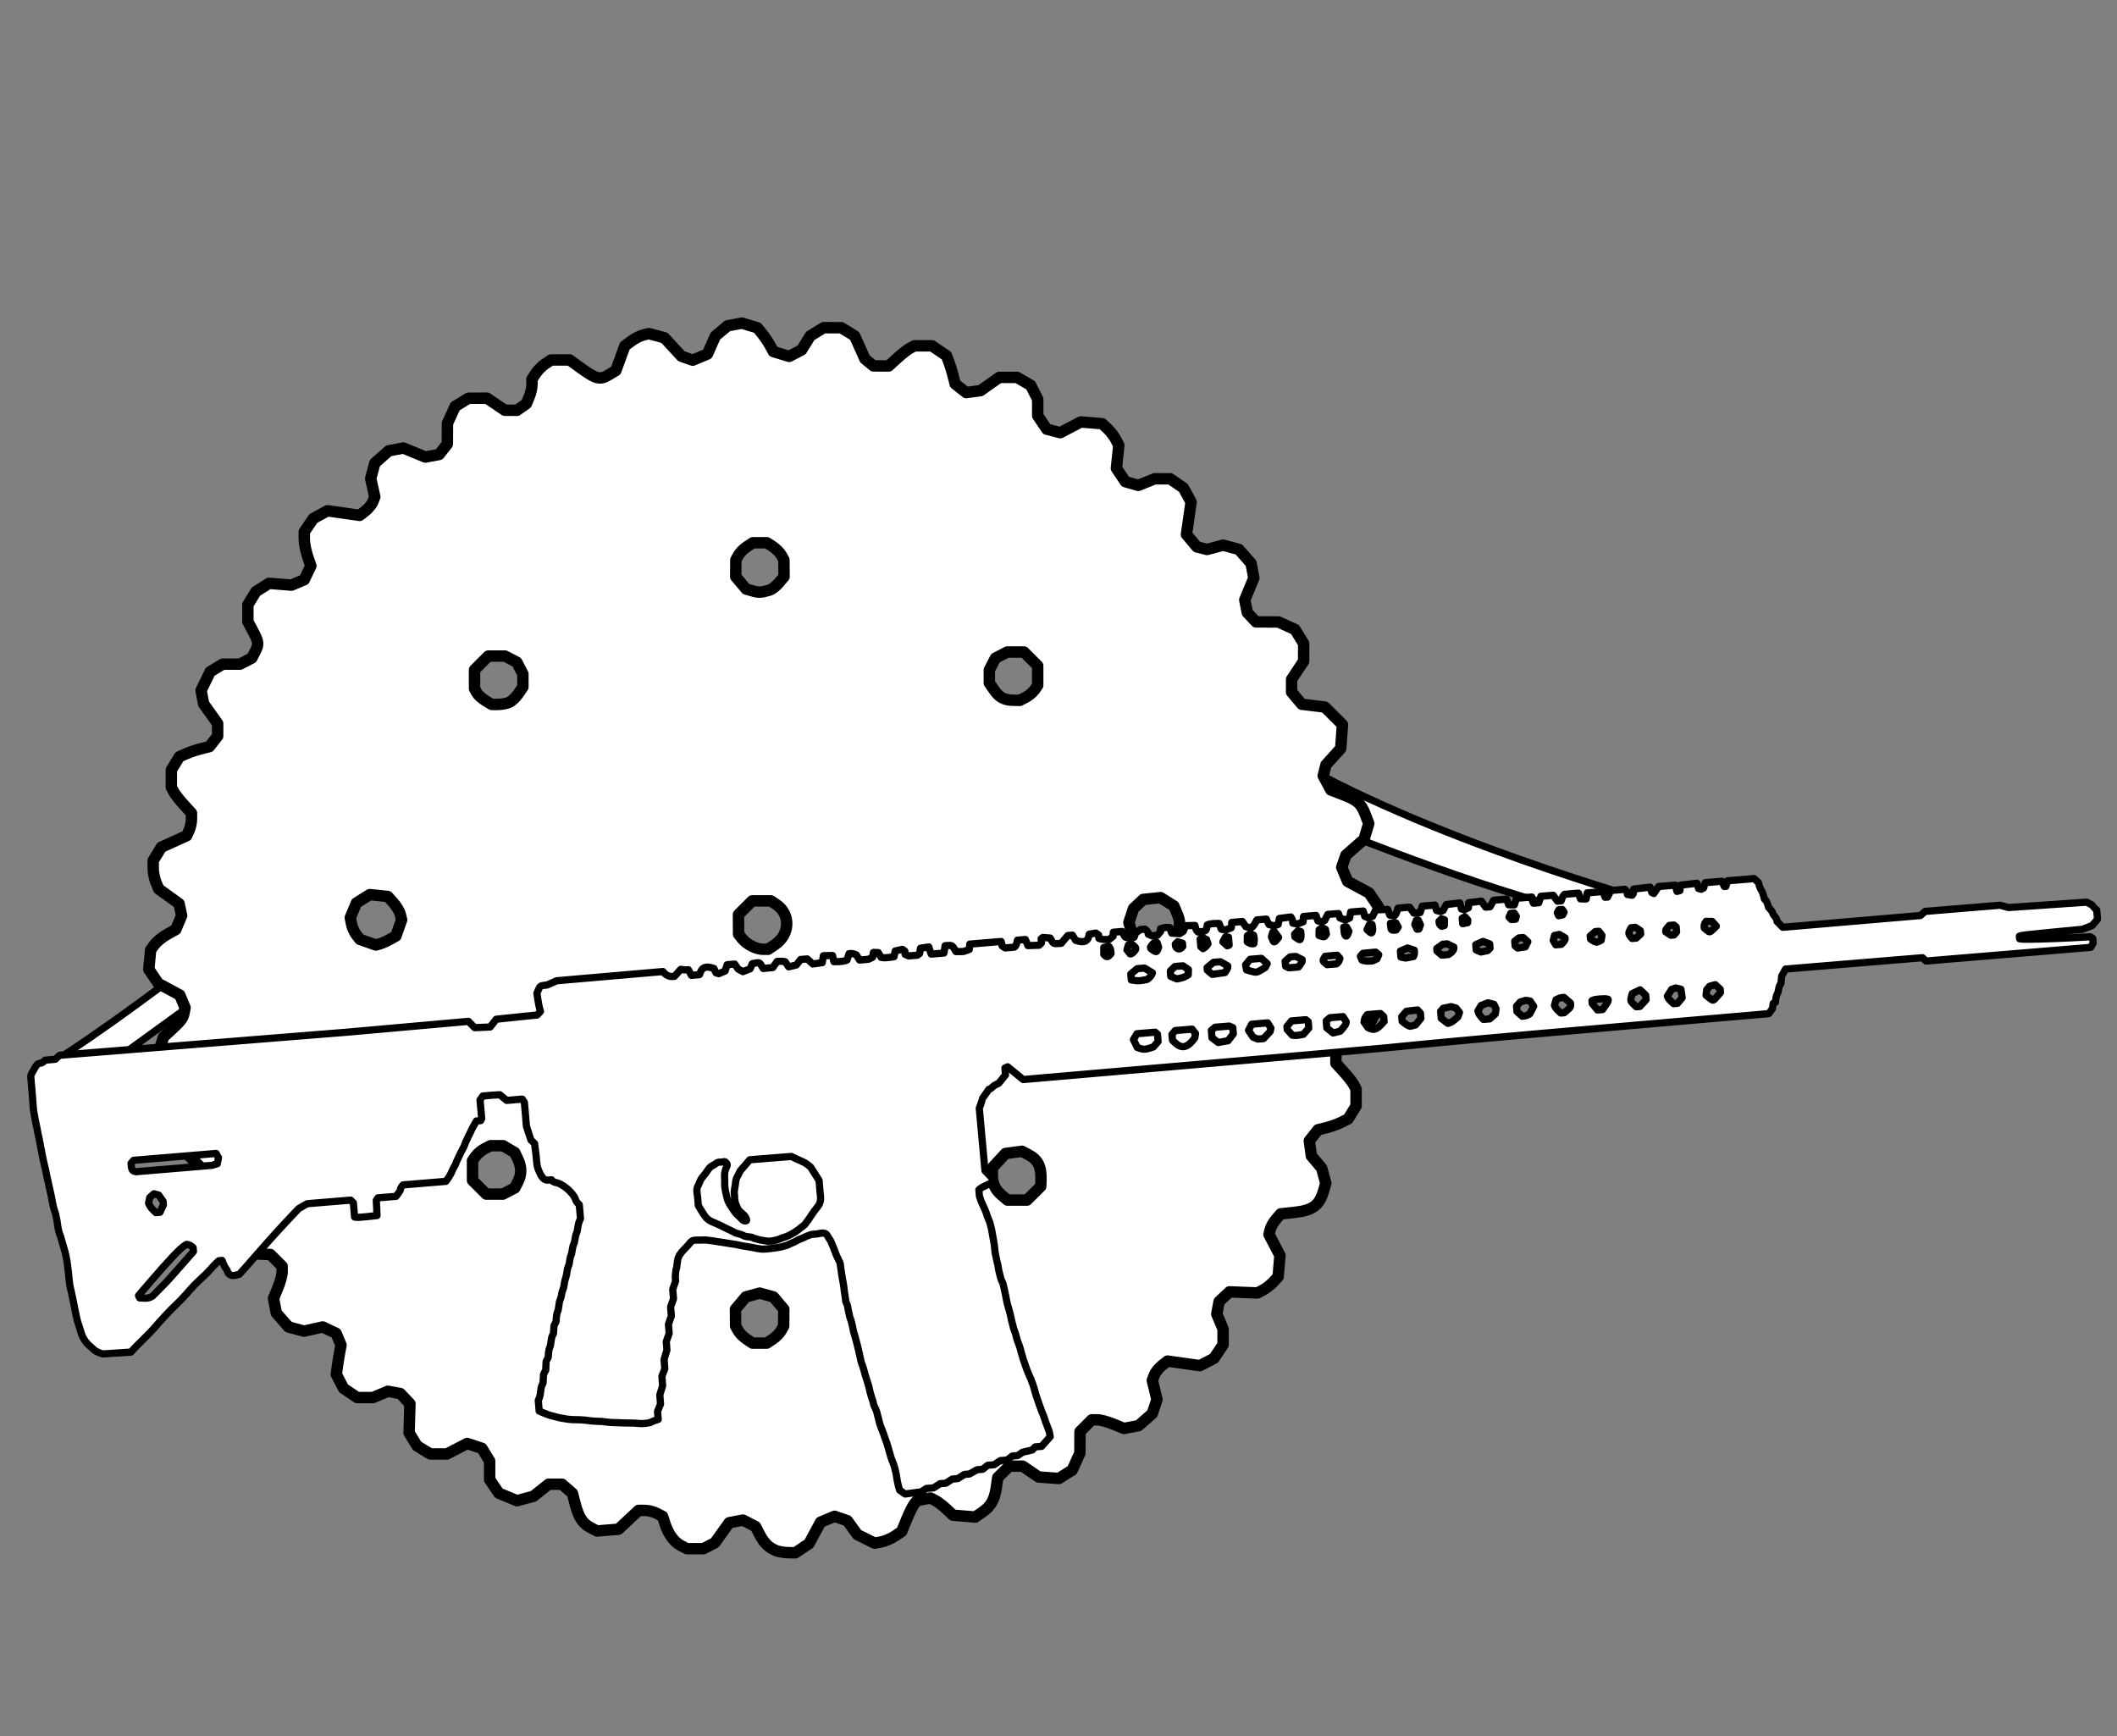 <svg xmlns="http://www.w3.org/2000/svg" xml:space="preserve" id="svg1" version="1.1" viewBox="0 0 278 228" height="228mm" width="278mm"><rect x="0" y="0" width="278" height="228" fill="#808080" stroke="none"/><defs id="defs1"></defs><g transform="translate(-4.929,-6.117)" style="display:inline" id="layer8"><path transform="translate(-1.058,24.077)" id="path71" d="m 223.176,100.542 c 0,0 -30.427,-8.467 -48.816,-19.579 -18.389,-11.113 -72.893,5.821 -72.893,5.821 l -39.291,23.283 -31.089,-1.455 c 0,0 -12.134,9.316 -19.244,13.562 -2.447,1.461 3.029,3.558 3.029,3.558 l 18.538,-13.43 c 0,0 14.183,3.382 14.464,-0.079 0.281,-3.461 -11.768,1.808 -11.768,1.808 l 32.741,-0.842 38.914,-26.473 58.933,-1.497 14.686,5.8 c 0,0 23.199,9.354 34.705,11.319 5.051,-0.561 7.089,-1.796 7.089,-1.796 z" style="opacity:1;fill:#ffffff;fill-opacity:1;stroke:#000000;stroke-width:0.947;stroke-linecap:round;stroke-linejoin:round;stroke-dasharray:none;stroke-opacity:1;paint-order:normal"></path><path id="path66" d="m 106.805,209.713 c -0.932,-0.372 -1.573,-1.011 -2.153,-2.147 l -0.504,-0.987 -0.823,-0.426 -0.823,-0.426 -0.904,0.17 -0.904,0.17 -0.947,1.319 -0.947,1.319 -0.749,0.387 -0.749,0.387 h -1.085 -1.085 l -0.76,-0.393 c -0.911,-0.471 -1.67,-1.498 -2.11,-2.853 l -0.323,-0.997 -0.759,-0.392 c -0.417,-0.216 -1.127,-0.392 -1.577,-0.392 h -0.818 l -1.321,1.236 -1.321,1.236 -1.402,0.116 -1.402,0.116 -0.835,-0.432 c -1.055,-0.545 -1.576,-1.341 -2.04,-3.116 l -0.368,-1.406 -0.686,-0.595 -0.686,-0.595 h -0.875 -0.875 l -0.998,0.793 -0.998,0.793 -1.079,0.291 -1.079,0.291 -1.194,-0.495 -1.194,-0.495 -0.602,-0.893 -0.602,-0.893 -9.9e-4,-1.218 -9.9e-4,-1.218 -0.508,-0.833 -0.508,-0.833 -0.967,-0.319 -0.967,-0.319 -1.327,0.689 -1.327,0.689 -1.1,-9.9e-4 -1.1,-9.9e-4 -0.862,-0.526 -0.862,-0.526 -0.525,-0.862 -0.525,-0.862 0.056,-1.906 0.056,-1.906 -0.629,-0.669 -0.629,-0.669 -0.818,-0.152 -0.818,-0.152 -0.984,0.413 -0.984,0.413 h -1.028 -1.028 l -0.899,-0.601 -0.899,-0.601 -0.477,-0.921 -0.477,-0.921 0.145,-1.058 c 0.08,-0.582 0.219,-1.447 0.31,-1.922 l 0.165,-0.864 -0.32,-0.771 -0.32,-0.771 -0.885,-0.42 -0.885,-0.42 -1.225,0.275 -1.225,0.275 -1.016,-0.274 -1.016,-0.274 -0.805,-0.917 -0.805,-0.917 -0.181,-0.964 -0.181,-0.964 0.565,-1.362 c 0.311,-0.749 0.565,-1.696 0.565,-2.105 v -0.743 l -0.773,-0.773 -0.773,-0.773 -0.483,-0.013 c -0.266,-0.007 -1.023,-0.041 -1.683,-0.074 l -1.2,-0.061 -0.917,-0.53 -0.917,-0.53 -0.478,-0.917 -0.478,-0.917 0.103,-1.207 0.103,-1.207 0.705,-1.038 0.705,-1.038 v -0.885 -0.885 l -0.76,-0.76 -0.76,-0.76 -1.423,-0.185 -1.423,-0.185 -1.124,-1.117 -1.124,-1.117 v -1.319 -1.319 l 0.657,-0.899 c 1.946,-2.662 2.044,-3.016 1.215,-4.376 l -0.507,-0.832 -1.352,-0.449 c -0.744,-0.247 -1.689,-0.733 -2.101,-1.08 l -0.749,-0.63 -0.329,-1.175 -0.329,-1.175 0.312,-0.944 0.312,-0.944 0.802,-0.732 c 1.478,-1.349 1.751,-1.696 1.887,-2.407 l 0.135,-0.706 -0.346,-0.829 -0.346,-0.829 -1.408,-0.759 -1.408,-0.759 -0.626,-0.926 -0.626,-0.926 0.119,-1.276 0.119,-1.276 0.523,-0.708 c 0.288,-0.389 1.032,-0.992 1.653,-1.339 l 1.129,-0.631 0.384,-0.918 0.384,-0.918 -0.172,-0.785 -0.172,-0.785 -1.332,-0.957 -1.332,-0.957 -0.363,-0.868 c -0.2,-0.478 -0.362,-1.319 -0.362,-1.869 l 9.9e-4,-1.001 0.537,-0.88 0.537,-0.88 1.659,-0.752 1.659,-0.752 0.317,-0.695 c 0.174,-0.382 0.317,-1.049 0.317,-1.482 v -0.787 l -1.021,-1.119 c -0.561,-0.615 -1.157,-1.379 -1.323,-1.696 l -0.302,-0.578 9.9e-4,-1.142 9.9e-4,-1.142 0.526,-0.863 0.526,-0.863 0.862,-0.387 c 0.474,-0.213 1.361,-0.512 1.972,-0.664 l 1.11,-0.278 0.543,-0.691 0.543,-0.691 v -0.825 -0.825 l -0.922,-1.296 -0.922,-1.296 -0.165,-0.877 -0.165,-0.877 0.593,-1.225 0.593,-1.225 0.824,-0.502 0.824,-0.502 1.138,-9.9e-4 1.138,-9.9e-4 0.776,-0.401 0.776,-0.401 0.401,-0.776 c 0.538,-1.04 0.512,-1.309 -0.26,-2.761 l -0.661,-1.244 9.9e-4,-1.11 9.9e-4,-1.11 0.526,-0.862 0.526,-0.862 0.862,-0.543 0.862,-0.543 1.472,0.119 1.472,0.119 0.841,-0.354 0.841,-0.354 0.434,-0.91 0.434,-0.91 -0.432,-1.267 c -0.237,-0.697 -0.432,-1.705 -0.432,-2.239 v -0.972 l 0.595,-0.872 0.595,-0.872 0.926,-0.506 0.926,-0.506 1.191,0.169 c 0.655,0.093 1.609,0.229 2.119,0.302 l 0.929,0.134 0.745,-0.586 c 0.409,-0.322 0.854,-0.873 0.988,-1.225 l 0.243,-0.639 -0.268,-1.196 -0.268,-1.196 0.274,-1.016 0.274,-1.016 0.917,-0.805 0.917,-0.805 0.964,-0.181 0.964,-0.181 1.43,0.593 1.43,0.593 0.908,-0.17 0.908,-0.17 0.541,-0.687 0.541,-0.687 0.006,-1.353 0.006,-1.353 0.508,-1.119 0.508,-1.119 0.875,-0.534 0.875,-0.534 1.217,-9.9e-4 1.217,-9.9e-4 1.164,0.789 1.164,0.789 0.801,0.005 0.801,0.005 0.616,-0.431 0.616,-0.431 0.369,-0.883 c 0.203,-0.486 0.37,-1.214 0.371,-1.619 l 0.002,-0.736 0.499,-0.756 c 0.274,-0.416 0.839,-0.981 1.255,-1.255 l 0.756,-0.499 1.218,-0.002 1.218,-0.002 0.899,0.657 c 2.656,1.941 3.018,2.043 4.357,1.227 l 0.813,-0.495 0.589,-1.617 0.589,-1.617 0.847,-0.63 c 0.466,-0.347 1.179,-0.709 1.585,-0.805 l 0.738,-0.175 1.016,0.274 1.016,0.274 1.117,1.212 1.117,1.212 0.738,0.257 0.738,0.257 0.966,-0.404 0.966,-0.404 0.521,-1.179 0.521,-1.179 0.798,-0.672 0.798,-0.672 0.944,-0.177 0.944,-0.177 1.013,0.304 1.013,0.304 0.615,0.756 c 0.338,0.416 0.813,1.12 1.056,1.565 l 0.441,0.81 1.038,0.311 1.038,0.311 0.811,-0.419 0.811,-0.419 0.568,-0.919 0.568,-0.919 0.878,-0.543 0.878,-0.543 1.159,9.89e-4 1.159,9.89e-4 0.878,0.535 0.878,0.535 0.679,1.514 0.679,1.514 0.56,0.457 0.56,0.457 0.998,0.006 0.998,0.006 1.119,-1.021 c 0.615,-0.561 1.379,-1.157 1.696,-1.323 l 0.578,-0.302 h 1.147 1.147 l 0.948,0.644 0.948,0.644 0.291,0.745 c 0.16,0.41 0.419,1.244 0.575,1.855 l 0.283,1.11 0.721,0.569 0.721,0.569 0.939,-0.125 0.939,-0.125 1.235,-0.87 1.235,-0.87 h 1.167 1.167 l 0.894,0.516 0.894,0.516 0.463,0.917 0.463,0.917 4.1e-4,1.085 4.2e-4,1.085 0.595,0.882 0.595,0.882 0.886,0.229 0.886,0.229 1.347,-0.704 1.347,-0.704 1.407,0.117 1.407,0.117 0.685,0.64 c 0.377,0.352 0.866,0.989 1.089,1.417 l 0.404,0.777 -0.158,1.509 -0.158,1.509 0.593,0.88 0.593,0.88 0.841,0.241 0.841,0.241 1.078,-0.431 1.078,-0.431 h 1.014 1.014 l 0.872,0.595 0.872,0.595 0.506,0.926 0.506,0.926 -0.169,1.191 c -0.093,0.655 -0.229,1.616 -0.304,2.135 l -0.135,0.944 0.684,0.813 0.684,0.813 0.672,0.169 0.672,0.169 1.048,-0.282 1.048,-0.282 1.034,0.278 1.034,0.278 0.805,0.917 0.805,0.917 0.181,0.964 0.181,0.964 -0.595,1.436 -0.595,1.436 0.167,0.835 0.167,0.835 0.571,0.608 0.571,0.608 1.475,0.006 1.475,0.006 1.084,0.492 1.084,0.492 0.57,0.922 0.57,0.922 -0.001,1.159 -0.001,1.159 -0.791,1.191 -0.791,1.191 -0.001,0.84 -0.001,0.84 0.67,0.796 0.67,0.796 1.513,0.187 1.513,0.187 1.156,1.152 1.156,1.152 -0.113,1.568 -0.113,1.568 -0.97,1.074 -0.97,1.074 -0.18,0.718 -0.18,0.718 0.504,0.929 0.504,0.929 1.558,0.601 c 1.933,0.745 2.406,1.165 2.969,2.641 l 0.446,1.167 -0.309,1.032 -0.309,1.032 -1.189,1.046 -1.189,1.046 -0.277,0.794 -0.277,0.794 0.386,0.924 0.386,0.924 1.408,0.759 1.408,0.759 0.626,0.926 0.626,0.926 -0.119,1.276 -0.119,1.276 -0.528,0.707 c -0.29,0.389 -1.048,1.011 -1.685,1.384 l -1.157,0.677 -0.37,0.973 -0.37,0.973 0.336,0.812 0.336,0.812 1.153,0.793 1.153,0.793 0.397,0.768 0.397,0.768 v 1.089 1.089 l -0.298,0.578 c -0.164,0.318 -0.538,0.842 -0.832,1.165 l -0.534,0.587 -1.29,0.428 -1.29,0.428 -0.392,0.758 c -0.215,0.417 -0.392,1.123 -0.392,1.57 v 0.813 l 1.021,1.119 c 0.561,0.615 1.157,1.379 1.323,1.696 l 0.302,0.578 v 1.111 1.111 l -0.523,0.846 -0.523,0.846 -0.866,0.438 c -0.476,0.241 -1.366,0.562 -1.976,0.713 l -1.11,0.275 -0.569,0.721 -0.569,0.721 0.132,0.99 0.132,0.99 0.68,0.808 0.68,0.808 0.268,0.995 0.268,0.995 -0.252,0.878 c -0.589,2.053 -1.434,2.683 -3.963,2.954 l -1.709,0.183 -0.604,0.702 c -0.332,0.386 -0.677,0.994 -0.767,1.35 l -0.163,0.648 0.718,1.374 0.718,1.374 -0.117,1.407 -0.117,1.407 -0.64,0.685 c -0.352,0.377 -0.965,0.854 -1.362,1.06 l -0.722,0.376 -1.835,-0.07 -1.835,-0.07 -0.68,0.638 -0.68,0.638 -0.152,0.818 -0.152,0.818 0.413,0.984 0.413,0.984 v 1.028 1.028 l -0.601,0.899 -0.601,0.899 -0.921,0.477 -0.921,0.477 -1.191,-0.167 c -0.655,-0.092 -1.609,-0.227 -2.119,-0.301 l -0.929,-0.134 -0.745,0.586 c -0.41,0.322 -0.861,0.892 -1.003,1.265 l -0.258,0.68 0.302,1.26 0.302,1.26 -0.305,0.923 -0.305,0.923 -0.904,0.794 -0.904,0.794 -0.964,0.181 -0.964,0.181 -1.362,-0.565 c -0.749,-0.311 -1.696,-0.565 -2.105,-0.565 h -0.743 l -0.773,0.773 -0.773,0.773 -0.006,1.409 -0.006,1.409 -0.508,1.119 -0.508,1.119 -0.875,0.549 -0.875,0.549 -1.331,-0.098 -1.331,-0.098 -1.046,-0.711 -1.046,-0.711 h -0.885 -0.885 l -0.751,0.751 -0.751,0.751 -0.188,1.3 c -0.236,1.631 -0.721,2.479 -1.865,3.263 l -0.899,0.616 -1.465,-0.122 -1.465,-0.122 -0.851,-0.806 c -0.468,-0.443 -1.132,-0.95 -1.475,-1.126 l -0.623,-0.321 -0.872,0.164 -0.872,0.164 -0.357,0.418 c -0.197,0.23 -0.655,1.145 -1.019,2.033 l -0.661,1.616 -0.889,0.599 c -0.489,0.329 -1.289,0.674 -1.777,0.765 l -0.888,0.167 -1.133,-0.56 -1.133,-0.56 -0.661,-0.916 -0.661,-0.916 -0.837,-0.285 -0.837,-0.285 -0.918,0.383 -0.918,0.383 -0.759,1.408 -0.759,1.408 -0.899,0.603 -0.899,0.603 -0.953,-0.017 c -0.524,-0.009 -1.248,-0.135 -1.609,-0.279 z m -35.054,-47.202 0.776,-0.401 0.401,-0.776 c 0.509,-0.985 0.509,-1.95 2e-4,-3.023 l -0.401,-0.845 -0.764,-0.451 -0.764,-0.451 h -0.832 -0.832 l -0.765,0.395 c -0.42,0.217 -0.95,0.661 -1.177,0.985 l -0.413,0.59 v 1.29 1.291 l 0.9,0.9 0.9,0.9 h 1.098 1.098 z m 68.942,0.296 0.9,-0.9 0.029,-0.622 c 0.091,-1.942 -0.344,-2.874 -1.662,-3.556 l -0.834,-0.431 -1.081,0.145 -1.081,0.145 -0.86,0.938 -0.86,0.938 v 0.947 c 0,1.16 0.36,1.918 1.282,2.697 l 0.703,0.594 1.283,0.001 1.283,0.001 z m -34.002,-32.644 c 2.011,-1.355 2.077,-4.036 0.132,-5.311 l -0.666,-0.436 h -1.226 -1.226 l -0.9,0.9 -0.9,0.9 0.006,1.283 0.006,1.283 0.457,0.582 c 0.588,0.749 1.856,1.399 2.733,1.401 l 0.688,0.002 z m -0.306,51.814 c 0.427,-0.281 0.929,-0.787 1.115,-1.123 l 0.339,-0.611 0.009,-1.104 0.009,-1.104 -0.678,-0.806 -0.678,-0.806 -0.909,-0.251 -0.909,-0.251 -0.909,0.251 -0.909,0.251 -0.678,0.806 -0.678,0.806 0.009,1.104 0.009,1.104 0.339,0.611 c 0.187,0.336 0.688,0.841 1.115,1.123 l 0.776,0.511 h 0.926 0.926 z m -50.253,-52.508 0.794,-0.448 0.372,-1.063 0.372,-1.063 -0.179,-0.713 c -0.098,-0.392 -0.508,-1.081 -0.91,-1.53 l -0.731,-0.818 -1.182,-0.121 -1.182,-0.121 -0.876,0.549 -0.876,0.549 -0.402,0.963 -0.402,0.963 0.159,0.817 c 0.088,0.449 0.37,1.09 0.627,1.424 l 0.467,0.607 1.048,0.371 1.048,0.371 0.529,-0.146 c 0.291,-0.08 0.886,-0.348 1.323,-0.594 z m 49.829,-45.858 c 0.321,-0.092 0.887,-0.527 1.257,-0.967 l 0.673,-0.8 -0.009,-1.104 -0.009,-1.104 -0.339,-0.611 c -0.187,-0.336 -0.688,-0.841 -1.115,-1.123 l -0.776,-0.511 h -0.926 -0.926 l -0.776,0.511 c -0.427,0.281 -0.929,0.787 -1.115,1.123 l -0.339,0.611 -0.009,1.104 -0.009,1.104 0.683,0.812 0.683,0.812 0.838,0.24 c 0.831,0.238 1.088,0.227 2.215,-0.097 z m 52.493,46.267 0.532,-0.284 0.431,-0.909 c 0.529,-1.116 0.537,-1.519 0.05,-2.684 l -0.381,-0.912 -0.876,-0.549 -0.876,-0.549 -1.141,0.116 -1.141,0.116 -0.637,0.599 -0.637,0.599 -0.304,0.921 -0.304,0.921 0.303,1.011 0.303,1.011 0.724,0.516 c 1.163,0.828 2.308,0.078 3.953,0.078 z M 71.801,98.339 c 0.337,-0.154 0.878,-0.667 1.203,-1.141 l 0.59,-0.862 v -0.857 -0.857 l -0.401,-0.776 -0.401,-0.776 -0.776,-0.401 -0.776,-0.401 h -1.098 -1.098 l -0.9,0.9 -0.9,0.9 v 1.234 1.234 l 0.281,0.526 c 0.155,0.289 0.661,0.757 1.124,1.04 l 0.843,0.514 0.847,9.9e-4 c 0.466,5.44e-4 1.123,-0.125 1.46,-0.278 z m 67.804,-0.645 c 0.421,-0.217 0.95,-0.661 1.177,-0.985 l 0.413,-0.59 v -1.291 -1.29 l -0.9,-0.9 -0.9,-0.9 h -1.098 -1.098 l -0.776,0.401 -0.776,0.401 -0.401,0.776 -0.401,0.776 v 0.857 0.857 l 0.592,0.864 c 0.699,1.021 1.341,1.376 2.53,1.4 l 0.873,0.018 z" style="display:inline;fill:#ffffff;fill-opacity:1;stroke:#000000;stroke-width:1.5;stroke-linecap:round;stroke-linejoin:round;stroke-dasharray:none;stroke-opacity:1;paint-order:normal"></path><path id="path65" d="m 123.421,202.048 -0.355,-0.258 -0.167,-0.572 c -0.092,-0.315 -0.213,-0.969 -0.27,-1.453 0,0 -0.13,-0.571 -0.198,-0.859 -0.042,-0.179 -0.178,-0.578 -0.178,-0.578 -0.159,-0.332 -0.229,-0.562 -0.326,-0.849 -0.067,-0.198 -0.175,-0.602 -0.175,-0.602 l -0.175,-0.628 c 0,0 -0.121,-0.409 -0.189,-0.612 -0.047,-0.142 -0.101,-0.282 -0.152,-0.423 -0.047,-0.129 -0.141,-0.387 -0.141,-0.387 l -0.105,-0.335 -0.207,-0.554 -0.169,-0.41 -0.179,-0.524 -0.13,-0.553 -0.136,-0.5 c 0,0 -0.074,-0.354 -0.133,-0.524 -0.054,-0.153 -0.2,-0.445 -0.2,-0.445 l -0.16,-0.362 c 0,0 -0.081,-0.371 -0.134,-0.553 -0.046,-0.159 -0.162,-0.471 -0.162,-0.471 l -0.188,-0.663 -0.186,-0.801 -0.163,-0.519 -0.179,-0.571 -0.123,-0.402 -0.174,-0.638 c -0.096,-0.351 -0.245,-0.788 -0.333,-0.971 l -0.192,-0.849 -0.132,-0.607 -0.204,-0.837 -0.156,-0.605 -0.166,-0.599 -0.167,-0.559 -0.148,-0.713 -0.152,-0.642 -0.184,-0.524 -0.189,-0.838 -0.14,-0.748 -0.2,-0.445 -0.07,-0.519 -0.048,-0.364 c 0,0 -0.037,-0.184 -0.074,-0.435 -0.037,-0.251 -0.067,-0.679 -0.136,-1.071 -0.069,-0.391 -0.148,-0.705 -0.247,-1.416 l -0.179,-1.294 -0.266,-0.546 c -0.146,-0.3 -0.213,-0.462 -0.31,-0.698 -0.095,-0.232 -0.136,-0.397 -0.264,-0.704 l -0.159,-0.379 -0.136,-0.31 -0.075,-0.205 -0.099,-0.171 c -0.055,-0.096 -0.223,-0.297 -0.309,-0.502 0,0 -0.164,-0.254 -0.278,-0.326 -0.328,-0.206 -1.038,0.015 -1.038,0.015 l -0.844,0.078 -0.684,0.256 -0.335,0.165 -0.314,0.132 -0.375,0.147 -0.239,0.14 -0.311,0.157 -0.317,0.133 -0.376,0.18 -0.252,0.11 c 0,0 -0.493,0.153 -0.716,0.206 -0.378,0.09 -1.091,0.176 -1.091,0.176 0,0 -0.982,0.155 -1.473,0.119 -0.238,-0.017 -0.729,-0.095 -0.729,-0.095 0,0 -0.36,-0.091 -0.521,-0.113 -0.199,-0.027 -0.523,-0.087 -0.523,-0.087 l -0.544,-0.086 -0.329,-0.055 -0.768,-0.165 -0.62,-0.093 c 0,0 -0.435,-0.071 -0.652,-0.107 -0.172,-0.028 -0.515,-0.083 -0.515,-0.083 l -0.44,-0.063 -0.59,-0.098 -0.472,-0.066 c 0,0 -0.256,-0.035 -0.385,-0.05 -0.114,-0.013 -0.341,-0.032 -0.341,-0.032 l -0.875,0.016 c 0,0 -0.571,-0.043 -0.832,0.086 -0.193,0.096 -0.442,0.436 -0.442,0.436 -0.22,0.278 -0.494,0.525 -0.659,0.705 -0.165,0.181 -0.334,0.376 -0.334,0.376 0,0 -0.263,0.346 -0.353,0.542 -0.08,0.173 -0.141,0.359 -0.16,0.548 -0.012,0.12 -0.045,0.274 -0.062,0.412 -0.019,0.151 -0.029,0.331 -0.044,0.455 -0.015,0.124 -0.077,0.209 -0.1,0.318 -0.039,0.184 -0.037,0.375 -0.065,0.559 -0.022,0.147 -0.025,0.444 -0.025,0.444 l 0.039,0.506 -0.19,0.533 -0.19,0.533 0.052,0.622 0.052,0.622 -0.19,0.533 -0.19,0.533 0.047,0.606 0.047,0.606 -0.19,0.533 -0.19,0.533 0.047,0.606 0.047,0.606 -0.19,0.533 -0.19,0.533 0.043,0.556 0.043,0.556 -0.186,0.617 -0.186,0.617 0.046,0.615 0.047,0.615 -0.189,0.49 -0.189,0.49 0.046,0.615 0.047,0.615 -0.186,0.617 -0.186,0.617 0.049,0.589 0.049,0.589 -0.197,0.481 -0.197,0.481 0.044,0.533 0.044,0.533 -0.318,0.097 c -0.175,0.053 -0.514,0.199 -0.754,0.324 l -0.558,0.097 -0.558,0.032 -0.997,-0.065 -1.047,-0.015 -1.13,-0.038 -0.87,-0.029 -0.688,-0.074 -0.498,-0.06 -0.762,-0.031 -0.625,-0.037 -0.786,-0.106 -0.744,-0.05 -0.993,-0.022 -0.512,-0.045 -0.425,-0.07 -0.374,-0.063 -0.374,-0.066 -0.491,-0.13 -0.369,-0.099 -0.283,-0.069 -0.431,-0.153 -0.434,-0.166 -0.612,-0.258 -0.058,-0.7 -0.058,-0.7 0.136,-0.332 c 0.075,-0.182 0.155,-0.573 0.177,-0.869 0.022,-0.295 0.101,-0.653 0.175,-0.796 l 0.135,-0.258 0.034,-0.586 0.034,-0.586 0.144,-0.278 0.144,-0.278 0.024,-0.566 0.024,-0.566 0.139,-0.27 0.139,-0.27 0.033,-0.515 c 0.018,-0.283 0.091,-0.628 0.161,-0.766 0.071,-0.138 0.149,-0.49 0.173,-0.783 0.025,-0.293 0.106,-0.645 0.181,-0.784 l 0.136,-0.251 0.039,-0.537 0.039,-0.537 0.133,-0.248 0.133,-0.248 0.035,-0.537 c 0.019,-0.295 0.092,-0.649 0.163,-0.787 0.071,-0.138 0.147,-0.491 0.17,-0.785 0.023,-0.294 0.1,-0.647 0.172,-0.785 0.072,-0.137 0.154,-0.438 0.182,-0.668 0.029,-0.23 0.109,-0.529 0.18,-0.666 0.07,-0.136 0.149,-0.461 0.176,-0.722 0.026,-0.261 0.107,-0.617 0.179,-0.79 0.072,-0.174 0.151,-0.529 0.175,-0.79 0.024,-0.261 0.104,-0.591 0.178,-0.735 0.074,-0.143 0.154,-0.47 0.177,-0.727 0.024,-0.256 0.099,-0.577 0.169,-0.714 0.069,-0.136 0.147,-0.463 0.173,-0.726 0.026,-0.263 0.109,-0.596 0.185,-0.74 0.076,-0.144 0.16,-0.471 0.186,-0.727 0.026,-0.256 0.106,-0.578 0.178,-0.714 0.072,-0.136 0.151,-0.463 0.175,-0.726 0.024,-0.263 0.114,-0.644 0.2,-0.847 l 0.156,-0.369 -0.079,-0.91 -0.079,-0.91 -0.199,-0.194 c -0.11,-0.107 -0.245,-0.335 -0.302,-0.508 -0.276,-0.844 -1.684,-2.058 -2.553,-2.201 -0.169,-0.028 -0.376,-0.12 -0.459,-0.204 l -0.127,-0.156 -0.34,0.028 c 0,0 -0.272,0.018 -0.389,-0.015 -0.15,-0.041 -0.246,-0.114 -0.368,-0.222 -0.122,-0.108 -0.293,-0.385 -0.293,-0.385 l -0.213,-0.429 c 0,0 -0.161,-0.366 -0.207,-0.518 -0.161,-0.534 -0.212,-1.572 -0.212,-1.572 l -0.207,-1.662 -0.24,-0.225 -0.24,-0.225 -0.294,-0.9 -0.294,-0.9 -0.134,-1.569 -0.135,-1.569 -0.141,-0.218 -0.141,-0.218 -1.022,0.085 -1.022,0.085 -0.451,-0.372 -0.451,-0.372 -1.109,0.064 -1.128,0.103 -0.19,0.279 -0.171,0.24 0.109,1.219 0.109,1.219 -0.07,0.138 -0.07,0.138 -0.277,0.023 -0.277,0.023 -0.255,0.452 c -0.166,0.295 -0.252,0.428 -0.364,0.649 -0.08,0.156 -0.104,0.302 -0.22,0.478 l -0.101,0.214 -0.142,0.252 -0.104,0.271 -0.09,0.17 c -0.082,0.155 -0.14,0.291 -0.226,0.534 -0.086,0.242 -0.12,0.34 -0.346,0.749 -0.225,0.409 -0.306,0.612 -0.411,0.817 -0.105,0.205 -0.129,0.282 -0.195,0.423 -0.035,0.075 -0.073,0.149 -0.108,0.224 -0.032,0.07 -0.094,0.212 -0.094,0.212 l -0.059,0.18 -0.083,0.179 c -0.051,0.111 -0.256,0.408 -0.375,0.716 -0.119,0.308 -0.357,0.75 -0.53,0.983 l -0.314,0.424 -2.807,0.233 -2.807,0.233 -0.17,0.201 c -0.093,0.11 -0.164,0.267 -0.158,0.348 0.007,0.081 -0.124,0.328 -0.291,0.55 l -0.303,0.402 -1.183,0.098 -1.183,0.098 -0.114,0.164 -0.114,0.164 0.048,0.999 0.048,0.999 -1.234,0.137 c -0.679,0.075 -1.343,0.119 -1.475,0.098 l -0.241,-0.039 -0.077,-0.93 -0.077,-0.93 -0.177,-0.181 -0.178,-0.181 -2.861,0.237 -2.861,0.237 -0.549,0.318 -0.549,0.318 -0.428,0.445 c -0.235,0.245 -0.508,0.532 -0.605,0.638 -0.098,0.106 -0.69,0.742 -1.316,1.413 -0.626,0.671 -1.772,1.951 -2.547,2.843 -0.774,0.892 -1.745,1.998 -2.157,2.456 l -0.75,0.834 -0.451,0.115 c 0,0 -0.322,0.075 -0.476,0.056 -0.115,-0.014 -0.281,-0.107 -0.281,-0.107 l -0.228,-0.177 -0.096,-0.2 c -0.05,-0.105 -0.105,-0.307 -0.211,-0.425 -0.107,-0.118 -0.266,-0.408 -0.355,-0.646 l -0.161,-0.432 -0.215,0.018 -0.215,0.018 -0.379,0.358 c -0.208,0.197 -0.522,0.532 -0.698,0.746 -0.176,0.214 -0.666,0.706 -1.089,1.094 -0.865,0.794 -1.231,1.172 -2.131,2.208 -0.344,0.396 -0.99,1.063 -1.434,1.482 -0.741,0.699 -1.84,1.876 -2.81,3.01 -0.212,0.248 -0.803,0.857 -1.314,1.355 -0.511,0.497 -1.102,1.094 -1.314,1.326 l -0.385,0.422 -1.847,0.119 -1.847,0.119 c 0,0 -0.226,-0.065 -0.336,-0.106 -0.175,-0.067 -0.348,-0.141 -0.513,-0.229 -0.078,-0.042 -0.223,-0.141 -0.223,-0.141 l -0.487,-0.449 c 0,0 -0.347,-0.278 -0.487,-0.448 -0.155,-0.188 -0.325,-0.406 -0.453,-0.614 -0.128,-0.208 -0.222,-0.452 -0.299,-0.675 -0.075,-0.218 -0.206,-0.654 -0.206,-0.654 0,0 -0.109,-0.357 -0.166,-0.535 -0.05,-0.155 -0.115,-0.322 -0.154,-0.463 -0.056,-0.206 -0.095,-0.383 -0.137,-0.575 -0.083,-0.38 -0.151,-0.762 -0.227,-1.145 -0.092,-0.462 -0.187,-0.924 -0.284,-1.385 -0.05,-0.238 -0.103,-0.476 -0.154,-0.714 -0.07,-0.325 -0.159,-0.647 -0.209,-0.976 -0.066,-0.435 -0.145,-1.312 -0.145,-1.312 0,0 -0.114,-1.109 -0.203,-1.659 -0.047,-0.29 -0.162,-0.865 -0.162,-0.865 -0.092,-0.489 -0.355,-1.272 -0.485,-1.763 -0.131,-0.492 -0.286,-0.959 -0.344,-1.039 0,0 -0.108,-0.398 -0.139,-0.532 -0.094,-0.406 -0.173,-1.095 -0.173,-1.095 0,0 -0.129,-0.663 -0.201,-0.993 -0.056,-0.253 -0.158,-0.446 -0.221,-0.674 -0.072,-0.26 -0.129,-0.524 -0.179,-0.789 -0.064,-0.341 -0.196,-1.021 -0.196,-1.021 l -0.22,-0.971 -0.207,-0.955 c 0,0 -0.191,-0.812 -0.261,-1.223 -0.05,-0.291 -0.141,-0.584 -0.206,-0.877 -0.103,-0.464 -0.252,-1.073 -0.291,-1.394 -0.04,-0.321 -0.138,-0.67 -0.138,-0.67 l -0.201,-1.121 -0.174,-0.756 -0.162,-0.862 -0.234,-1.123 -0.214,-1.193 -0.118,-1.542 -0.237,-2.843 0.03,-0.262 c 0,0 0.072,-0.156 0.114,-0.232 0.047,-0.085 0.153,-0.251 0.153,-0.251 0,0 0.096,-0.195 0.138,-0.261 0.094,-0.147 0.156,-0.306 0.263,-0.439 0.101,-0.126 0.186,-0.233 0.319,-0.299 0.075,-0.037 0.242,-0.05 0.242,-0.05 0.114,-0.012 0.304,-0.104 0.422,-0.209 l 0.214,-0.192 0.661,-0.059 0.661,-0.059 0.282,-0.262 0.282,-0.262 18.777,-1.509 c 10.327,-0.83 18.883,-1.517 19.012,-1.527 0.13,-0.01 3.759,-0.333 8.064,-0.718 l 7.829,-0.7 0.411,0.414 0.411,0.414 1.019,-0.043 1.02,-0.043 0.4,-0.511 0.4,-0.511 2.683,-0.278 2.683,-0.278 0.221,-0.236 0.221,-0.236 -0.109,-0.35 c -0.06,-0.192 -0.166,-0.727 -0.236,-1.188 l -0.126,-0.838 0.169,-0.411 c 0.209,-0.507 0.319,-0.597 0.781,-0.638 l 0.364,-0.032 0.645,-0.283 0.645,-0.283 6.967,-0.605 6.967,-0.605 0.212,0.226 c 0.272,0.289 0.672,0.453 1.035,0.423 l 0.286,-0.024 0.412,-0.459 0.412,-0.458 0.253,0.046 c 0.139,0.025 0.362,0.037 0.497,0.027 l 0.244,-0.018 0.2,0.369 0.2,0.369 0.526,-0.044 0.526,-0.044 0.152,-0.369 c 0.24,-0.581 0.694,-0.751 1.437,-0.537 l 0.314,0.09 0.139,0.29 0.139,0.29 0.179,0.052 0.179,0.052 0.417,-0.177 0.417,-0.177 0.134,-0.413 0.134,-0.413 0.499,-0.041 0.499,-0.041 0.223,0.326 0.223,0.326 0.313,0.17 0.313,0.17 0.476,-0.187 0.476,-0.187 0.139,-0.333 0.139,-0.333 0.414,-0.084 c 0.495,-0.1 0.563,-0.07 0.819,0.37 l 0.198,0.339 0.633,-0.059 0.633,-0.059 0.283,-0.403 0.283,-0.403 0.286,-0.022 c 0.157,-0.012 0.395,-0.002 0.529,0.022 l 0.242,0.044 0.229,0.332 0.229,0.333 0.499,-0.118 0.499,-0.118 0.289,-0.364 0.289,-0.364 0.431,-0.036 0.431,-0.036 0.366,0.332 0.366,0.332 0.621,-0.088 0.621,-0.087 0.073,-0.456 0.073,-0.456 0.599,-0.015 0.599,-0.015 0.093,0.408 0.093,0.408 0.584,-0.011 c 0.321,-0.006 0.708,-0.054 0.859,-0.105 l 0.275,-0.094 0.137,-0.422 0.137,-0.422 0.242,-0.02 c 0.133,-0.011 0.348,0.026 0.479,0.083 l 0.237,0.103 0.21,0.335 0.21,0.335 0.578,-0.048 0.578,-0.048 0.278,-0.133 0.278,-0.133 0.052,-0.317 0.052,-0.317 0.322,0.01 0.322,0.01 0.181,0.311 0.181,0.311 0.272,0.045 c 0.15,0.025 0.533,0.007 0.851,-0.04 l 0.578,-0.085 0.078,-0.379 0.079,-0.379 0.472,-0.104 0.472,-0.104 0.16,0.112 0.16,0.112 0.018,0.217 0.018,0.217 0.238,0.103 0.238,0.103 0.567,-0.049 0.567,-0.049 0.144,-0.109 0.144,-0.109 0.063,-0.351 0.063,-0.351 0.545,-0.081 0.545,-0.081 0.1,0.324 c 0.055,0.178 0.126,0.389 0.158,0.468 l 0.058,0.144 0.832,-0.069 0.832,-0.069 0.033,-0.151 c 0.018,-0.083 0.053,-0.3 0.077,-0.481 l 0.044,-0.33 0.381,-0.03 c 0.473,-0.037 0.602,0.033 0.849,0.462 l 0.196,0.34 0.492,-0.005 0.492,-0.005 0.386,-0.135 0.386,-0.135 0.031,-0.351 0.031,-0.351 2.061,-0.171 2.061,-0.171 0.062,0.291 0.062,0.291 0.203,0.131 0.203,0.131 0.596,-0.051 0.596,-0.051 0.122,-0.097 c 0.067,-0.054 0.161,-0.261 0.209,-0.46 l 0.086,-0.363 0.52,-0.043 0.52,-0.043 0.167,0.401 0.167,0.401 0.735,-0.025 0.735,-0.025 0.155,-0.152 0.155,-0.152 -0.023,-0.273 -0.023,-0.273 0.116,-0.086 0.116,-0.086 0.481,0.041 0.481,0.041 0.163,0.301 c 0.217,0.401 0.338,0.46 0.855,0.42 l 0.437,-0.034 0.428,-0.51 0.428,-0.51 0.302,-0.025 0.301,-0.025 0.215,0.343 0.215,0.343 0.306,0.088 c 0.749,0.216 1.256,0.02 1.387,-0.535 l 0.086,-0.363 0.438,-0.074 0.438,-0.074 0.18,0.126 0.18,0.126 0.019,0.224 0.019,0.224 0.312,0.09 c 0.171,0.049 0.482,0.076 0.69,0.059 l 0.379,-0.031 0.239,-0.199 0.239,-0.199 0.016,-0.267 0.016,-0.267 0.586,-0.049 0.586,-0.049 0.148,0.344 c 0.194,0.45 0.303,0.505 0.905,0.457 l 0.503,-0.04 0.103,-0.285 0.103,-0.285 0.316,-0.224 0.316,-0.224 0.297,-0.025 0.297,-0.025 0.201,0.17 c 0.11,0.093 0.207,0.244 0.214,0.334 l 0.014,0.164 0.238,0.103 0.238,0.103 0.361,-0.03 0.361,-0.03 0.216,-0.255 0.216,-0.255 -0.015,-0.175 -0.015,-0.174 0.275,-0.093 c 0.151,-0.051 0.425,-0.089 0.609,-0.082 l 0.335,0.011 0.128,0.368 0.128,0.368 0.522,0.035 0.522,0.035 0.237,-0.153 0.237,-0.153 0.155,-0.371 0.155,-0.371 0.615,-0.015 0.615,-0.015 0.065,0.291 c 0.036,0.16 0.125,0.353 0.198,0.428 l 0.133,0.137 0.427,-0.037 c 0.537,-0.047 0.675,-0.152 0.743,-0.566 l 0.054,-0.331 0.256,-0.087 c 0.141,-0.048 0.49,-0.09 0.776,-0.093 l 0.52,-0.006 0.142,0.376 0.142,0.376 0.291,0.048 0.291,0.048 0.366,-0.138 0.366,-0.139 0.032,-0.354 0.032,-0.354 0.696,-0.058 0.696,-0.058 0.225,0.337 0.225,0.337 0.33,0.087 0.33,0.087 0.19,-0.14 c 0.104,-0.077 0.282,-0.315 0.395,-0.528 l 0.205,-0.388 0.622,-0.056 0.622,-0.056 0.081,0.201 c 0.044,0.111 0.127,0.274 0.183,0.363 l 0.102,0.162 0.33,0.08 0.33,0.08 0.266,-0.091 0.266,-0.091 0.078,-0.394 0.078,-0.394 0.748,-0.098 0.748,-0.098 0.11,0.145 c 0.06,0.08 0.121,0.264 0.134,0.408 l 0.024,0.263 0.309,0.051 0.309,0.051 0.366,-0.138 0.366,-0.139 0.032,-0.354 0.032,-0.354 0.816,-0.068 0.816,-0.068 0.128,0.367 0.128,0.367 0.24,0.055 0.24,0.055 0.2,-0.088 0.2,-0.088 0.207,-0.399 0.207,-0.399 0.699,-0.058 0.699,-0.058 0.094,0.289 0.094,0.289 0.352,0.135 0.352,0.135 0.288,-0.129 0.288,-0.129 0.067,-0.391 0.067,-0.391 0.824,-0.068 0.824,-0.068 0.101,0.352 0.101,0.352 0.227,0.098 0.227,0.098 0.286,-0.098 0.286,-0.098 0.206,-0.426 0.206,-0.426 0.792,-0.031 0.792,-0.03 0.13,0.373 0.13,0.373 0.291,0.048 0.291,0.048 0.12,-0.089 c 0.066,-0.049 0.181,-0.277 0.255,-0.507 l 0.135,-0.418 0.76,-0.063 0.76,-0.063 0.278,0.392 0.278,0.392 0.415,-0.034 0.415,-0.034 0.138,-0.427 0.138,-0.427 0.834,-0.069 0.834,-0.069 0.103,0.357 0.103,0.357 0.251,0.07 0.251,0.07 0.177,-0.066 0.177,-0.066 0.207,-0.393 0.207,-0.393 0.894,-0.108 0.894,-0.108 0.11,0.399 0.11,0.399 0.18,0.052 0.18,0.052 0.276,-0.132 0.276,-0.132 0.011,-0.333 0.011,-0.333 0.837,-0.104 0.837,-0.104 0.281,0.397 0.281,0.397 0.283,-0.024 0.283,-0.024 0.246,-0.435 0.246,-0.435 0.851,-0.071 0.851,-0.071 0.13,0.375 0.13,0.375 0.375,0.006 0.375,0.006 0.141,-0.434 0.141,-0.434 1.008,-0.084 1.008,-0.084 0.019,0.226 c 0.01,0.124 0.058,0.307 0.106,0.406 l 0.087,0.18 0.347,-0.029 0.347,-0.029 0.138,-0.427 0.138,-0.427 0.812,-0.067 0.812,-0.067 0.278,0.392 0.278,0.392 0.242,-0.02 0.242,-0.02 0.115,-0.336 c 0.064,-0.185 0.166,-0.379 0.229,-0.432 l 0.113,-0.097 0.91,-0.077 0.91,-0.077 0.13,0.375 0.13,0.375 0.374,0.006 0.374,0.006 0.069,-0.398 0.069,-0.398 1.045,-0.087 1.045,-0.087 0.131,0.375 0.131,0.375 0.162,-0.013 0.162,-0.013 0.209,-0.433 0.209,-0.433 0.923,-0.077 0.923,-0.076 0.153,0.13 c 0.084,0.071 0.161,0.224 0.171,0.34 l 0.017,0.21 0.31,0.051 0.31,0.051 0.091,-0.112 c 0.05,-0.061 0.097,-0.246 0.106,-0.409 l 0.015,-0.298 1.077,-0.123 1.077,-0.123 0.108,0.35 0.108,0.35 0.134,0.068 0.134,0.068 0.31,-0.46 0.31,-0.46 1.095,-0.091 1.095,-0.091 0.114,0.413 0.114,0.413 0.195,-0.055 0.195,-0.055 0.032,-0.357 0.032,-0.357 1.088,-0.124 1.088,-0.124 0.099,0.345 0.099,0.345 0.169,0.049 0.169,0.049 0.161,-0.077 0.161,-0.077 0.114,-0.357 0.114,-0.357 1.094,-0.091 1.094,-0.091 0.153,0.343 0.153,0.343 0.112,-0.009 0.112,-0.009 0.094,-0.364 0.094,-0.364 1.753,-0.145 1.753,-0.145 0.277,0.25 0.277,0.25 0.113,0.4 c 0.062,0.22 0.187,0.501 0.278,0.624 0.09,0.123 0.219,0.433 0.285,0.688 l 0.121,0.465 0.165,0.164 c 0.091,0.09 0.213,0.338 0.272,0.551 l 0.107,0.386 0.262,0.281 c 0.144,0.155 0.268,0.359 0.276,0.453 0.008,0.095 0.131,0.298 0.275,0.452 0.143,0.154 0.269,0.366 0.279,0.47 l 0.019,0.19 0.376,0.384 0.376,0.384 9.04,-0.772 9.04,-0.772 0.309,-0.271 0.309,-0.271 4.924,-0.406 4.924,-0.406 0.547,0.153 0.547,0.153 5.131,-0.353 5.131,-0.353 0.401,0.199 c 0.221,0.109 0.404,0.231 0.408,0.269 0.004,0.039 0.123,0.184 0.265,0.322 l 0.258,0.252 0.05,0.607 0.05,0.607 -0.358,0.41 -0.358,0.41 -0.626,0.243 -0.626,0.243 -3.884,0.371 c -2.136,0.204 -4.001,0.407 -4.145,0.451 l -0.26,0.08 0.014,0.172 0.014,0.172 0.27,0.038 c 0.441,0.062 3.879,-0.025 6.541,-0.166 l 2.481,-0.131 0.157,0.104 0.157,0.104 0.026,0.313 0.026,0.313 -0.162,0.277 -0.162,0.277 -10.811,0.896 -10.815,0.897 -0.233,-0.218 -0.233,-0.218 -8.992,0.746 -8.994,0.746 -0.252,0.466 -0.252,0.466 -0.043,0.478 -0.043,0.478 -0.134,0.189 c -0.074,0.104 -0.157,0.378 -0.185,0.609 -0.028,0.231 -0.111,0.505 -0.185,0.609 -0.074,0.104 -0.153,0.386 -0.175,0.626 l -0.041,0.437 -0.152,0.073 -0.152,0.073 -0.047,0.34 -0.047,0.34 -0.24,0.334 -0.24,0.334 -18.493,1.606 c -17.053,1.481 -23.683,2.084 -31.793,2.889 -1.683,0.167 -13.089,1.171 -25.347,2.232 l -22.288,1.928 -1.018,-0.838 -1.018,-0.838 -0.177,0.085 -0.177,0.085 0.037,0.451 0.037,0.451 -0.446,0.549 -0.446,0.549 -0.36,0.169 c -0.203,0.096 -0.26,0.157 -0.381,0.248 -0.127,0.096 -0.282,0.285 -0.362,0.311 l -0.199,0.065 -0.274,0.408 c -0.151,0.225 -0.346,0.499 -0.435,0.61 -0.088,0.111 -0.157,0.239 -0.154,0.286 0.004,0.047 -0.081,0.331 -0.189,0.632 l -0.196,0.547 0.374,4.1 0.374,4.1 0.499,0.516 0.499,0.516 -0.046,0.266 -0.046,0.266 -0.716,0.341 c -0.394,0.188 -0.778,0.399 -0.853,0.471 l -0.138,0.13 0.035,0.42 0.035,0.42 0.235,0.675 c 0,0 0.333,0.772 0.438,0.984 0.191,0.388 0.391,1.06 0.391,1.06 l 0.285,0.683 0.245,0.929 c 0,0 0.101,0.634 0.154,0.892 0.087,0.425 0.206,1.154 0.206,1.154 l 0.102,0.966 c 0,0 0.083,0.469 0.144,0.716 0.041,0.17 0.097,0.513 0.15,0.68 0.11,0.342 0.123,0.7 0.2,1.047 0.07,0.315 0.153,0.59 0.238,0.94 0.061,0.252 0.297,0.718 0.297,0.718 0,0 0.123,0.531 0.184,0.783 0.077,0.319 0.194,0.917 0.194,0.917 0,0 0.111,0.661 0.199,0.977 0.058,0.207 0.168,0.583 0.168,0.583 0,0 0.118,0.443 0.176,0.65 0.076,0.274 0.181,0.778 0.181,0.778 0,0 0.062,0.367 0.153,0.636 0.043,0.127 0.134,0.552 0.134,0.552 0,0 0.136,0.376 0.184,0.501 0.079,0.203 0.143,0.481 0.143,0.481 0,0 0.118,0.454 0.187,0.661 0.063,0.189 0.197,0.516 0.197,0.516 0,0 0.113,0.321 0.168,0.513 0.05,0.175 0.149,0.564 0.149,0.564 0,0 0.079,0.267 0.136,0.439 0.042,0.126 0.121,0.443 0.121,0.443 0,0 0.119,0.347 0.168,0.471 0.076,0.192 0.163,0.475 0.163,0.475 0,0 0.105,0.32 0.165,0.477 0.062,0.162 0.204,0.479 0.204,0.479 l 0.133,0.322 0.139,0.281 c 0.062,0.126 0.164,0.479 0.312,0.842 l 0.198,0.664 0.129,0.483 0.161,0.486 0.151,0.442 c 0,0 0.091,0.279 0.145,0.432 0.05,0.14 0.165,0.446 0.165,0.446 0,0 0.092,0.264 0.134,0.385 0.054,0.158 0.172,0.418 0.172,0.418 0,0 0.107,0.25 0.161,0.408 0.045,0.132 0.146,0.429 0.146,0.429 0,0 0.071,0.23 0.112,0.343 0.04,0.109 0.13,0.324 0.13,0.324 0,0 0.111,0.298 0.166,0.447 0.054,0.148 0.162,0.444 0.162,0.444 l 0.12,0.641 -0.564,0.638 -0.564,0.638 -0.426,0.035 -0.426,0.035 -0.19,0.202 -0.19,0.202 -0.621,0.144 -0.621,0.144 -0.337,0.222 -0.337,0.222 -0.353,0.03 -0.353,0.031 -0.334,0.263 -0.334,0.263 -0.442,0.038 -0.442,0.038 -0.42,0.272 -0.42,0.272 -0.414,0.035 -0.414,0.035 -0.334,0.263 -0.334,0.263 -0.37,0.032 -0.37,0.032 -0.494,0.276 -0.494,0.276 -0.328,0.03 -0.328,0.03 -0.442,0.274 -0.442,0.274 -0.359,0.03 -0.359,0.03 -0.42,0.272 -0.42,0.272 -0.385,0.032 -0.385,0.032 -0.42,0.272 -0.42,0.272 -0.473,0.04 -0.473,0.04 -0.337,0.223 -0.337,0.223 -1.064,0.143 -1.064,0.143 z M 24.739,176.435 c 0.175,-0.084 0.343,-0.196 0.373,-0.248 0.03,-0.053 0.399,-0.438 0.821,-0.856 0.871,-0.862 1.418,-1.462 3.168,-3.469 l 1.232,-1.414 -0.021,-0.25 -0.021,-0.25 -0.192,-0.163 c -0.106,-0.089 -0.299,-0.187 -0.429,-0.217 l -0.237,-0.054 -0.258,0.162 c -0.599,0.377 -2.072,1.933 -4.469,4.721 l -1.588,1.848 0.073,0.152 0.073,0.152 0.318,0.022 c 0.604,0.042 0.837,0.014 1.155,-0.138 z m 82.503,-7.592 c 0.208,-0.108 0.608,-0.254 0.889,-0.326 l 0.433,-0.187 0.341,-0.187 c 0,0 0.147,-0.076 0.218,-0.118 0.081,-0.047 0.16,-0.095 0.239,-0.148 0.08,-0.054 0.157,-0.118 0.237,-0.171 0.053,-0.035 0.145,-0.091 0.213,-0.142 0.088,-0.066 0.167,-0.144 0.252,-0.214 0.177,-0.144 0.302,-0.194 0.54,-0.421 l 0.232,-0.311 0.189,-0.252 0.309,-0.451 0.291,-0.439 c 0.292,-0.44 0.721,-0.923 0.854,-1.149 0,0 0.127,-0.272 0.162,-0.427 0.104,-0.454 0.002,-0.913 -0.036,-1.378 l -0.116,-1.393 -0.556,-0.877 -0.556,-0.877 -0.341,-0.282 c -0.187,-0.155 -0.479,-0.336 -0.647,-0.403 -0.169,-0.067 -0.585,-0.255 -0.924,-0.418 l -0.618,-0.296 -2.73,0.218 -2.73,0.218 -0.633,0.736 -0.633,0.736 -0.277,0.576 c 0,0 -0.215,0.35 -0.254,0.56 -0.019,0.101 -0.071,0.326 -0.071,0.326 0.014,0.169 -0.06,0.452 -0.09,0.677 -0.025,0.188 -0.069,0.394 -0.077,0.564 -0.012,0.241 0.048,0.66 0.048,0.66 0,0 -0.017,0.419 0.047,0.652 0.022,0.08 0.123,0.381 0.123,0.381 0.096,0.201 0.172,0.359 0.228,0.539 0,0 0.117,0.186 0.176,0.255 0.136,0.162 0.294,0.266 0.437,0.403 0.176,0.17 0.353,0.303 0.455,0.525 0.028,0.06 0.079,0.193 0.079,0.193 0,0 0.059,0.148 0.017,0.199 -0.035,0.041 -0.105,0.04 -0.159,0.045 -0.054,0.004 -0.113,-8.6e-4 -0.165,-0.018 -0.233,-0.076 -0.553,-0.483 -0.553,-0.483 0,0 -0.359,-0.309 -0.52,-0.494 -0.209,-0.241 -0.555,-0.793 -0.555,-0.793 0,0 -0.347,-0.511 -0.47,-0.806 -0.117,-0.281 -0.245,-0.89 -0.245,-0.89 0,0 -0.142,-0.572 -0.175,-0.874 -0.037,-0.334 -0.025,-1.025 -0.025,-1.025 0,0 -0.046,-0.633 0.007,-0.964 0.03,-0.186 0.167,-0.579 0.167,-0.579 0,0 0.196,-0.326 0.154,-0.51 -0.016,-0.068 -0.071,-0.125 -0.12,-0.175 -0.049,-0.05 -0.081,-0.125 -0.146,-0.149 -0.148,-0.055 -0.316,0.026 -0.473,0.039 -0.158,0.013 -0.323,-0.01 -0.473,0.039 -0.184,0.06 -0.332,0.201 -0.497,0.302 -0.166,0.101 -0.353,0.172 -0.497,0.302 -0.259,0.233 -0.422,0.553 -0.633,0.83 -0.211,0.277 -0.458,0.529 -0.633,0.83 -0.108,0.185 -0.252,0.591 -0.252,0.591 0,0 -0.21,0.379 -0.244,0.59 -0.059,0.364 0.083,1.102 0.083,1.102 l 0.091,1.101 0.317,0.549 c 0.174,0.302 0.473,0.753 0.664,1.003 0,0 0.232,0.244 0.374,0.345 0.228,0.164 0.749,0.376 0.749,0.376 0.415,0.177 0.769,0.332 0.855,0.38 0.354,0.198 0.971,0.491 1.303,0.639 0.217,0.097 0.336,0.176 0.498,0.252 l 0.191,0.096 c 0.223,0.044 0.439,0.113 0.656,0.179 l 0.196,0.076 0.253,0.134 0.27,0.061 0.31,0.037 0.385,0.059 0.286,0.13 0.474,0.132 0.292,0.084 0.492,0.079 0.545,0.095 0.564,-0.037 0.517,-0.107 z m -81.083,-4.021 0.227,-0.486 -0.019,-0.235 -0.019,-0.235 -0.288,-0.408 -0.288,-0.408 -0.31,-0.089 -0.31,-0.089 -0.281,0.249 -0.281,0.249 -0.075,0.376 -0.075,0.376 0.166,0.323 c 0.091,0.177 0.311,0.455 0.487,0.616 l 0.321,0.293 0.26,-0.022 0.26,-0.022 z m 6.96,-5.787 0.343,-0.104 0.079,-0.394 0.079,-0.394 -0.157,-0.281 -0.157,-0.281 -5.414,0.449 -5.414,0.449 -0.17,0.201 -0.17,0.201 0.033,0.374 c 0.037,0.421 0.143,0.595 0.41,0.672 l 0.182,0.053 5.007,-0.419 5.007,-0.419 z M 160.879,143.369 c 0.199,-0.122 0.494,-0.39 0.656,-0.595 l 0.295,-0.373 0.046,-0.283 0.046,-0.283 -0.226,-0.289 -0.226,-0.289 -1.106,0.092 -1.106,0.092 -0.216,0.255 -0.216,0.255 0.036,0.383 0.036,0.383 0.301,0.289 c 0.619,0.595 1.124,0.704 1.68,0.363 z m -4.945,0.371 0.446,-0.143 0.313,-0.354 0.313,-0.354 -0.04,-0.485 -0.04,-0.485 -0.153,-0.13 -0.153,-0.13 -1.191,0.099 -1.191,0.099 -0.236,0.381 -0.236,0.381 0.251,0.522 0.251,0.522 0.374,0.127 c 0.443,0.151 0.693,0.141 1.292,-0.051 z m 10.606,-1.412 0.348,-0.448 -0.034,-0.41 -0.034,-0.41 -0.238,-0.103 -0.238,-0.103 -0.924,0.077 -0.924,0.077 -0.247,0.205 -0.247,0.205 0.04,0.484 0.04,0.484 0.412,0.314 0.412,0.314 0.643,-0.118 0.643,-0.118 z m 4.746,-0.292 0.432,-0.46 0.052,-0.226 0.052,-0.226 -0.216,-0.344 -0.216,-0.344 -1.046,0.087 -1.046,0.087 -0.209,0.401 -0.209,0.401 0.298,0.449 0.298,0.449 0.306,0.124 0.306,0.124 0.383,-0.03 0.383,-0.03 z m 5.154,-0.507 0.352,-0.402 -0.035,-0.425 -0.035,-0.425 -0.153,-0.13 -0.153,-0.13 -0.949,0.079 -0.949,0.079 -0.295,0.37 -0.295,0.37 0.016,0.195 0.016,0.195 0.336,0.372 0.336,0.372 0.261,0.034 c 0.144,0.018 0.471,-0.008 0.728,-0.059 l 0.467,-0.093 z m 4.83,-0.4 c 0.193,-0.221 0.373,-0.497 0.4,-0.615 l 0.049,-0.213 -0.216,-0.344 -0.216,-0.344 -0.854,0.071 -0.854,0.071 -0.247,0.205 -0.247,0.205 0.038,0.464 0.038,0.464 0.412,0.333 0.412,0.333 0.466,-0.115 0.466,-0.115 z m 4.444,0.026 c 0.145,-0.072 0.423,-0.305 0.617,-0.519 l 0.353,-0.388 -0.027,-0.321 -0.027,-0.321 -0.213,-0.199 -0.213,-0.199 -0.857,0.071 -0.857,0.071 -0.17,0.2 c -0.093,0.11 -0.191,0.331 -0.217,0.49 l -0.048,0.29 0.257,0.366 0.257,0.366 0.3,0.122 c 0.362,0.147 0.499,0.142 0.844,-0.028 z m 5.451,-0.884 0.35,-0.434 -0.028,-0.333 -0.028,-0.333 -0.187,-0.215 -0.187,-0.215 -0.728,0.082 -0.728,0.082 -0.312,0.353 -0.312,0.353 0.026,0.309 0.026,0.309 0.349,0.275 c 0.192,0.151 0.431,0.298 0.531,0.326 l 0.182,0.051 0.349,-0.088 0.349,-0.088 z m 4.848,-0.298 0.366,-0.33 0.103,-0.288 0.103,-0.288 -0.225,-0.288 -0.225,-0.288 -0.328,-0.097 -0.328,-0.096 -0.522,0.114 -0.522,0.114 -0.162,0.192 -0.162,0.192 0.038,0.465 0.039,0.465 0.438,0.33 0.438,0.33 0.29,-0.098 c 0.16,-0.054 0.455,-0.247 0.656,-0.428 z m 4.913,-0.394 0.372,-0.336 0.044,-0.331 0.044,-0.331 -0.139,-0.291 -0.139,-0.291 -0.39,-0.101 -0.39,-0.101 -0.45,0.176 -0.45,0.176 -0.212,0.358 -0.212,0.358 0.09,0.265 c 0.05,0.146 0.213,0.397 0.363,0.558 l 0.273,0.293 0.412,-0.034 0.412,-0.034 z m 4.678,-0.207 0.219,-0.142 0.253,-0.485 0.253,-0.485 -0.234,-0.346 -0.234,-0.346 -0.275,-0.047 -0.275,-0.047 -0.367,0.106 -0.367,0.106 -0.25,0.277 -0.25,0.277 0.029,0.356 0.029,0.356 0.344,0.304 0.344,0.304 0.28,-0.023 c 0.154,-0.013 0.379,-0.087 0.5,-0.165 z m 5.08,-0.564 c 0.434,-0.361 0.514,-0.485 0.494,-0.759 l -0.016,-0.212 -0.429,-0.374 -0.429,-0.374 -0.246,0.02 c -0.135,0.011 -0.371,0.08 -0.524,0.154 l -0.279,0.133 -0.097,0.376 -0.097,0.376 0.088,0.197 c 0.048,0.108 0.235,0.332 0.414,0.496 l 0.326,0.299 0.218,-0.018 0.218,-0.018 z m 5.063,-0.649 c 0.209,-0.29 0.375,-0.592 0.369,-0.67 l -0.012,-0.143 -0.192,-0.056 c -0.106,-0.031 -0.502,-0.03 -0.88,0.001 -0.378,0.031 -0.769,0.096 -0.868,0.144 l -0.18,0.087 0.015,0.187 0.015,0.187 0.348,0.422 0.348,0.422 0.328,-0.027 0.328,-0.027 z m 4.936,-0.323 0.408,-0.442 -0.025,-0.299 -0.025,-0.299 -0.369,-0.35 -0.369,-0.35 -0.52,0.25 -0.52,0.25 -0.097,0.375 c -0.139,0.538 -0.113,0.63 0.279,1.009 l 0.351,0.339 0.239,-0.02 0.239,-0.02 z m 4.843,-0.338 0.303,-0.365 -0.083,-0.56 -0.083,-0.56 -0.338,-0.082 -0.338,-0.082 -0.269,0.092 -0.269,0.092 -0.283,0.442 -0.283,0.442 0.082,0.199 c 0.045,0.109 0.229,0.334 0.409,0.498 l 0.328,0.299 0.26,-0.025 0.26,-0.025 z m 4.888,-0.533 0.446,-0.511 -0.018,-0.219 -0.018,-0.219 -0.328,-0.3 -0.328,-0.3 -0.37,0.106 -0.37,0.106 -0.187,0.221 -0.187,0.221 -0.043,0.372 -0.043,0.372 0.425,0.337 c 0.529,0.419 0.485,0.427 1.02,-0.186 z m -69.772,-2.655 0.325,-0.189 0.011,-0.344 0.011,-0.344 -0.356,-0.245 -0.356,-0.245 -0.53,0.044 -0.53,0.044 -0.292,0.287 -0.292,0.287 -0.009,0.179 c -0.005,0.098 0.004,0.261 0.02,0.362 l 0.029,0.184 0.399,0.165 0.399,0.165 0.424,-0.08 c 0.233,-0.044 0.57,-0.165 0.749,-0.269 z m 9.931,-0.841 0.5,-0.304 0.133,-0.251 0.133,-0.251 -0.387,-0.351 -0.387,-0.351 -0.738,0.061 -0.738,0.061 -0.298,0.367 -0.298,0.367 0.066,0.332 0.066,0.332 0.547,0.158 c 0.705,0.204 0.802,0.192 1.401,-0.171 z m -14.766,1.072 c 0.136,-0.104 0.294,-0.299 0.352,-0.432 l 0.105,-0.243 -0.521,-0.315 -0.521,-0.315 -0.477,0.04 -0.477,0.04 -0.422,0.348 -0.422,0.348 0.033,0.394 0.033,0.394 0.27,0.035 c 0.148,0.019 0.378,0.05 0.51,0.069 0.132,0.019 0.477,-0.011 0.766,-0.068 l 0.525,-0.103 z m 10.168,-1 c 0.109,-0.161 0.193,-0.358 0.187,-0.44 l -0.012,-0.148 -0.474,-0.273 -0.474,-0.273 -0.459,0.038 -0.459,0.038 -0.422,0.348 -0.422,0.348 0.014,0.166 0.014,0.166 0.327,0.277 0.327,0.277 0.828,-0.116 0.828,-0.116 z m 9.715,-0.775 c 0.145,-0.185 0.258,-0.403 0.251,-0.486 l -0.012,-0.15 -0.417,-0.212 -0.417,-0.212 -0.374,0.031 -0.374,0.031 -0.327,0.287 -0.327,0.287 0.027,0.325 0.027,0.325 0.216,0.103 0.216,0.103 0.625,-0.048 0.625,-0.048 z m 4.918,-0.242 c 0.094,-0.089 0.194,-0.253 0.222,-0.363 l 0.051,-0.2 -0.177,-0.204 -0.177,-0.204 -0.786,0.067 -0.786,0.067 -0.147,0.24 c -0.193,0.316 -0.179,0.39 0.124,0.647 l 0.255,0.216 0.626,-0.052 0.626,-0.052 z m 4.858,-0.368 0.286,-0.137 0.115,-0.266 0.115,-0.266 -0.203,-0.172 -0.203,-0.172 -0.833,0.077 -0.833,0.077 -0.166,0.195 -0.166,0.195 0.103,0.25 0.103,0.25 0.263,0.082 c 0.145,0.045 0.459,0.069 0.698,0.053 l 0.435,-0.029 z m 5.149,-0.582 c 0.044,-0.085 0.072,-0.273 0.061,-0.418 l -0.02,-0.264 -0.448,-0.145 -0.448,-0.145 -0.466,0.2 -0.466,0.2 0.033,0.397 0.033,0.397 0.302,0.064 0.302,0.064 0.519,-0.098 0.519,-0.098 z m 4.74,-0.263 c 0.282,-0.182 0.505,-0.494 0.495,-0.692 l -0.007,-0.136 -0.44,-0.213 -0.44,-0.213 -0.281,0.023 -0.281,0.023 -0.399,0.282 -0.399,0.282 0.014,0.17 0.014,0.17 0.313,0.265 0.313,0.265 0.425,-0.035 0.426,-0.035 z m 5.084,-0.525 0.16,-0.157 -0.023,-0.282 -0.023,-0.282 -0.434,-0.164 -0.434,-0.164 -0.482,0.213 -0.482,0.213 0.029,0.35 0.029,0.35 0.307,0.131 0.307,0.131 0.442,-0.09 0.442,-0.09 z m 14.476,-1.069 0.278,-0.133 0.053,-0.322 0.053,-0.322 -0.208,-0.267 -0.208,-0.267 -0.238,0.02 -0.238,0.02 -0.327,0.287 -0.327,0.287 0.016,0.195 0.016,0.195 0.221,0.163 c 0.122,0.089 0.303,0.185 0.403,0.213 0.1,0.028 0.192,0.054 0.205,0.058 0.012,0.004 0.148,-0.052 0.301,-0.126 z m -9.521,0.4 0.167,-0.336 -0.306,-0.276 -0.306,-0.276 -0.278,0.023 -0.278,0.023 -0.275,0.214 -0.275,0.214 0.026,0.316 0.026,0.316 0.159,0.135 0.159,0.135 0.507,-0.077 0.507,-0.077 z m 4.83,-0.277 c 0.138,-0.153 0.246,-0.345 0.239,-0.427 l -0.012,-0.148 -0.374,-0.222 -0.374,-0.222 -0.319,0.064 -0.319,0.064 -0.085,0.329 -0.085,0.329 0.161,0.288 0.161,0.288 0.378,-0.031 0.378,-0.031 z m 9.861,-0.806 0.29,-0.27 -0.018,-0.219 -0.018,-0.219 -0.331,-0.218 -0.331,-0.218 -0.272,0.023 -0.272,0.023 -0.162,0.277 c -0.089,0.152 -0.155,0.36 -0.146,0.46 0.008,0.101 0.107,0.294 0.22,0.43 l 0.205,0.247 0.272,-0.022 0.272,-0.023 z m 4.843,-0.342 0.17,-0.201 -0.027,-0.322 -0.027,-0.322 -0.153,-0.13 -0.153,-0.13 -0.293,0.024 -0.293,0.024 -0.251,0.279 c -0.138,0.153 -0.246,0.345 -0.239,0.426 l 0.012,0.148 0.331,0.218 0.331,0.218 0.211,-0.018 0.211,-0.018 z m 5.003,-0.579 0.384,-0.376 -0.275,-0.312 -0.275,-0.312 -0.399,-0.006 -0.399,-0.006 -0.135,0.221 c -0.074,0.122 -0.127,0.32 -0.117,0.44 l 0.018,0.218 0.313,0.265 c 0.39,0.33 0.415,0.327 0.884,-0.133 z m -79.272,3.416 0.17,-0.201 -0.028,-0.315 c -0.015,-0.174 -0.079,-0.382 -0.14,-0.464 l -0.112,-0.148 -0.337,0.067 -0.337,0.067 2.5e-4,0.453 2.5e-4,0.453 0.154,0.157 c 0.2,0.204 0.42,0.18 0.631,-0.069 z m 12.768,-1.28 0.136,-0.194 -0.098,-0.287 -0.098,-0.287 -0.254,-0.11 -0.254,-0.11 -0.162,0.078 -0.162,0.078 0.042,0.51 0.042,0.51 0.147,0.125 0.147,0.125 0.189,-0.122 c 0.104,-0.067 0.25,-0.21 0.325,-0.316 z m -9.572,0.824 c 0.318,-0.353 0.304,-0.49 -0.082,-0.797 l -0.311,-0.247 -0.179,0.086 -0.179,0.086 -0.093,0.323 -0.093,0.323 0.206,0.264 0.206,0.264 0.137,-0.011 c 0.075,-0.006 0.25,-0.137 0.388,-0.29 z m 3.116,-0.288 0.107,-0.297 -0.101,-0.297 -0.101,-0.297 -0.211,0.018 -0.211,0.018 -0.238,0.262 c -0.306,0.336 -0.292,0.424 0.11,0.689 0.424,0.28 0.516,0.267 0.646,-0.096 z m 9.324,-1.087 -0.043,-0.519 -0.192,-0.021 -0.192,-0.021 -0.178,0.328 -0.178,0.328 0.292,0.263 0.292,0.263 0.121,-0.052 0.121,-0.052 z m 3.333,0.041 c 0.026,-0.159 0.02,-0.406 -0.014,-0.55 l -0.061,-0.262 -0.217,-0.112 -0.217,-0.112 -0.195,0.146 -0.195,0.146 -0.006,0.399 -0.006,0.399 0.221,0.135 c 0.122,0.074 0.316,0.127 0.432,0.118 l 0.211,-0.018 z m 2.974,-0.233 0.23,-0.29 -0.262,-0.36 -0.262,-0.36 -0.122,0.01 -0.122,0.01 -0.087,0.303 -0.087,0.303 0.07,0.173 c 0.039,0.095 0.102,0.251 0.14,0.345 0.097,0.24 0.234,0.203 0.502,-0.135 z m 3.141,-0.177 c 0.031,-0.106 0.043,-0.349 0.027,-0.54 l -0.029,-0.348 -0.187,-0.054 -0.187,-0.054 -0.214,0.228 -0.214,0.228 0.014,0.169 0.014,0.169 0.283,0.199 c 0.35,0.246 0.421,0.246 0.492,0.002 z m 6.211,-0.624 0.11,-0.306 -0.159,-0.283 -0.159,-0.283 -0.179,0.015 -0.179,0.015 0.042,0.511 c 0.06,0.728 0.322,0.894 0.524,0.332 z m -21.84,1.847 0.13,-0.153 -0.018,-0.215 -0.018,-0.215 -0.319,-0.092 -0.319,-0.092 -0.151,0.148 -0.151,0.148 0.016,0.198 c 0.021,0.25 0.266,0.462 0.511,0.441 0.104,-0.009 0.247,-0.085 0.318,-0.169 z m 18.868,-1.593 0.127,-0.181 -0.064,-0.316 -0.064,-0.316 -0.217,-0.112 -0.217,-0.112 -0.195,0.146 -0.196,0.146 -0.006,0.375 -0.006,0.375 0.282,0.087 c 0.386,0.119 0.413,0.114 0.558,-0.092 z m 6.19,-0.627 c 0.026,-0.159 0.019,-0.412 -0.015,-0.562 l -0.062,-0.274 -0.172,0.014 -0.172,0.014 -0.151,0.331 -0.151,0.331 0.241,0.225 c 0.313,0.293 0.425,0.274 0.483,-0.079 z m 6.189,-0.499 0.1,-0.279 -0.149,-0.311 -0.149,-0.311 -0.123,0.01 -0.123,0.01 -0.1,0.279 -0.1,0.279 0.149,0.311 0.149,0.311 0.123,-0.01 0.123,-0.01 z m -2.955,0.215 0.135,-0.193 -0.157,-0.28 -0.157,-0.28 -0.356,0.029 -0.356,0.029 0.033,0.393 c 0.038,0.462 0.112,0.544 0.463,0.515 l 0.261,-0.022 z m 6.198,-0.779 0.005,-0.386 -0.192,-0.056 -0.192,-0.056 -0.163,0.16 -0.163,0.16 0.016,0.198 c 0.009,0.109 0.087,0.257 0.173,0.33 l 0.157,0.133 0.176,-0.049 0.176,-0.049 z m 3.06,-0.163 0.014,-0.179 -0.187,-0.207 -0.187,-0.207 -0.177,0.085 -0.177,0.085 0.03,0.365 0.03,0.365 0.32,-0.064 0.32,-0.064 z m 6.327,-0.474 0.056,-0.191 -0.14,-0.217 -0.14,-0.217 -0.227,0.019 -0.227,0.019 -0.11,0.254 -0.11,0.254 0.154,0.158 0.154,0.158 0.268,-0.022 0.268,-0.022 z m 6.329,-0.739 -0.237,-0.351 -0.223,0.018 -0.223,0.018 -0.104,0.2 -0.104,0.2 0.094,0.195 0.094,0.195 0.263,-0.06 0.263,-0.06 z" style="display:inline;fill:#ffffff;fill-opacity:1;stroke:#000000;stroke-width:0.947;stroke-linecap:round;stroke-linejoin:round;stroke-dasharray:none;stroke-opacity:1;paint-order:normal"></path></g><g transform="translate(-5.084,-6.117)" style="display:none" id="g74"><path transform="translate(-1.058,24.077)" id="path72" d="m 223.176,100.542 c 0,0 -30.427,-8.467 -48.816,-19.579 -18.389,-11.113 -72.893,5.821 -72.893,5.821 l -39.291,23.283 -31.089,-1.455 c 0,0 -12.134,9.316 -19.244,13.562 -2.447,1.461 3.029,3.558 3.029,3.558 l 18.538,-13.43 c 0,0 14.183,3.382 14.464,-0.079 0.281,-3.461 -11.768,1.808 -11.768,1.808 l 32.741,-0.842 38.914,-26.473 58.933,-1.497 14.686,5.8 c 0,0 23.199,9.354 34.705,11.319 5.051,-0.561 7.089,-1.796 7.089,-1.796 z" style="opacity:1;fill:#000000;fill-opacity:1;stroke:#ffffff;stroke-width:0.947;stroke-linecap:round;stroke-linejoin:round;stroke-dasharray:none;stroke-opacity:1;paint-order:normal"></path><path id="path73" d="m 106.805,209.713 c -0.932,-0.372 -1.573,-1.011 -2.153,-2.147 l -0.504,-0.987 -0.823,-0.426 -0.823,-0.426 -0.904,0.17 -0.904,0.17 -0.947,1.319 -0.947,1.319 -0.749,0.387 -0.749,0.387 h -1.085 -1.085 l -0.76,-0.393 c -0.911,-0.471 -1.67,-1.498 -2.11,-2.853 l -0.323,-0.997 -0.759,-0.392 c -0.417,-0.216 -1.127,-0.392 -1.577,-0.392 h -0.818 l -1.321,1.236 -1.321,1.236 -1.402,0.116 -1.402,0.116 -0.835,-0.432 c -1.055,-0.545 -1.576,-1.341 -2.04,-3.116 l -0.368,-1.406 -0.686,-0.595 -0.686,-0.595 h -0.875 -0.875 l -0.998,0.793 -0.998,0.793 -1.079,0.291 -1.079,0.291 -1.194,-0.495 -1.194,-0.495 -0.602,-0.893 -0.602,-0.893 -9.9e-4,-1.218 -9.9e-4,-1.218 -0.508,-0.833 -0.508,-0.833 -0.967,-0.319 -0.967,-0.319 -1.327,0.689 -1.327,0.689 -1.1,-9.9e-4 -1.1,-9.9e-4 -0.862,-0.526 -0.862,-0.526 -0.525,-0.862 -0.525,-0.862 0.056,-1.906 0.056,-1.906 -0.629,-0.669 -0.629,-0.669 -0.818,-0.152 -0.818,-0.152 -0.984,0.413 -0.984,0.413 h -1.028 -1.028 l -0.899,-0.601 -0.899,-0.601 -0.477,-0.921 -0.477,-0.921 0.145,-1.058 c 0.08,-0.582 0.219,-1.447 0.31,-1.922 l 0.165,-0.864 -0.32,-0.771 -0.32,-0.771 -0.885,-0.42 -0.885,-0.42 -1.225,0.275 -1.225,0.275 -1.016,-0.274 -1.016,-0.274 -0.805,-0.917 -0.805,-0.917 -0.181,-0.964 -0.181,-0.964 0.565,-1.362 c 0.311,-0.749 0.565,-1.696 0.565,-2.105 v -0.743 l -0.773,-0.773 -0.773,-0.773 -0.483,-0.013 c -0.266,-0.007 -1.023,-0.041 -1.683,-0.074 l -1.2,-0.061 -0.917,-0.53 -0.917,-0.53 -0.478,-0.917 -0.478,-0.917 0.103,-1.207 0.103,-1.207 0.705,-1.038 0.705,-1.038 v -0.885 -0.885 l -0.76,-0.76 -0.76,-0.76 -1.423,-0.185 -1.423,-0.185 -1.124,-1.117 -1.124,-1.117 v -1.319 -1.319 l 0.657,-0.899 c 1.946,-2.662 2.044,-3.016 1.215,-4.376 l -0.507,-0.832 -1.352,-0.449 c -0.744,-0.247 -1.689,-0.733 -2.101,-1.08 l -0.749,-0.63 -0.329,-1.175 -0.329,-1.175 0.312,-0.944 0.312,-0.944 0.802,-0.732 c 1.478,-1.349 1.751,-1.696 1.887,-2.407 l 0.135,-0.706 -0.346,-0.829 -0.346,-0.829 -1.408,-0.759 -1.408,-0.759 -0.626,-0.926 -0.626,-0.926 0.119,-1.276 0.119,-1.276 0.523,-0.708 c 0.288,-0.389 1.032,-0.992 1.653,-1.339 l 1.129,-0.631 0.384,-0.918 0.384,-0.918 -0.172,-0.785 -0.172,-0.785 -1.332,-0.957 -1.332,-0.957 -0.363,-0.868 c -0.2,-0.478 -0.362,-1.319 -0.362,-1.869 l 9.9e-4,-1.001 0.537,-0.88 0.537,-0.88 1.659,-0.752 1.659,-0.752 0.317,-0.695 c 0.174,-0.382 0.317,-1.049 0.317,-1.482 v -0.787 l -1.021,-1.119 c -0.561,-0.615 -1.157,-1.379 -1.323,-1.696 l -0.302,-0.578 9.9e-4,-1.142 9.9e-4,-1.142 0.526,-0.863 0.526,-0.863 0.862,-0.387 c 0.474,-0.213 1.361,-0.512 1.972,-0.664 l 1.11,-0.278 0.543,-0.691 0.543,-0.691 v -0.825 -0.825 l -0.922,-1.296 -0.922,-1.296 -0.165,-0.877 -0.165,-0.877 0.593,-1.225 0.593,-1.225 0.824,-0.502 0.824,-0.502 1.138,-9.9e-4 1.138,-9.9e-4 0.776,-0.401 0.776,-0.401 0.401,-0.776 c 0.538,-1.04 0.512,-1.309 -0.26,-2.761 l -0.661,-1.244 9.9e-4,-1.11 9.9e-4,-1.11 0.526,-0.862 0.526,-0.862 0.862,-0.543 0.862,-0.543 1.472,0.119 1.472,0.119 0.841,-0.354 0.841,-0.354 0.434,-0.91 0.434,-0.91 -0.432,-1.267 c -0.237,-0.697 -0.432,-1.705 -0.432,-2.239 v -0.972 l 0.595,-0.872 0.595,-0.872 0.926,-0.506 0.926,-0.506 1.191,0.169 c 0.655,0.093 1.609,0.229 2.119,0.302 l 0.929,0.134 0.745,-0.586 c 0.409,-0.322 0.854,-0.873 0.988,-1.225 l 0.243,-0.639 -0.268,-1.196 -0.268,-1.196 0.274,-1.016 0.274,-1.016 0.917,-0.805 0.917,-0.805 0.964,-0.181 0.964,-0.181 1.43,0.593 1.43,0.593 0.908,-0.17 0.908,-0.17 0.541,-0.687 0.541,-0.687 0.006,-1.353 0.006,-1.353 0.508,-1.119 0.508,-1.119 0.875,-0.534 0.875,-0.534 1.217,-9.9e-4 1.217,-9.9e-4 1.164,0.789 1.164,0.789 0.801,0.005 0.801,0.005 0.616,-0.431 0.616,-0.431 0.369,-0.883 c 0.203,-0.486 0.37,-1.214 0.371,-1.619 l 0.002,-0.736 0.499,-0.756 c 0.274,-0.416 0.839,-0.981 1.255,-1.255 l 0.756,-0.499 1.218,-0.002 1.218,-0.002 0.899,0.657 c 2.656,1.941 3.018,2.043 4.357,1.227 l 0.813,-0.495 0.589,-1.617 0.589,-1.617 0.847,-0.63 c 0.466,-0.347 1.179,-0.709 1.585,-0.805 l 0.738,-0.175 1.016,0.274 1.016,0.274 1.117,1.212 1.117,1.212 0.738,0.257 0.738,0.257 0.966,-0.404 0.966,-0.404 0.521,-1.179 0.521,-1.179 0.798,-0.672 0.798,-0.672 0.944,-0.177 0.944,-0.177 1.013,0.304 1.013,0.304 0.615,0.756 c 0.338,0.416 0.813,1.12 1.056,1.565 l 0.441,0.81 1.038,0.311 1.038,0.311 0.811,-0.419 0.811,-0.419 0.568,-0.919 0.568,-0.919 0.878,-0.543 0.878,-0.543 1.159,9.89e-4 1.159,9.89e-4 0.878,0.535 0.878,0.535 0.679,1.514 0.679,1.514 0.56,0.457 0.56,0.457 0.998,0.006 0.998,0.006 1.119,-1.021 c 0.615,-0.561 1.379,-1.157 1.696,-1.323 l 0.578,-0.302 h 1.147 1.147 l 0.948,0.644 0.948,0.644 0.291,0.745 c 0.16,0.41 0.419,1.244 0.575,1.855 l 0.283,1.11 0.721,0.569 0.721,0.569 0.939,-0.125 0.939,-0.125 1.235,-0.87 1.235,-0.87 h 1.167 1.167 l 0.894,0.516 0.894,0.516 0.463,0.917 0.463,0.917 4.1e-4,1.085 4.2e-4,1.085 0.595,0.882 0.595,0.882 0.886,0.229 0.886,0.229 1.347,-0.704 1.347,-0.704 1.407,0.117 1.407,0.117 0.685,0.64 c 0.377,0.352 0.866,0.989 1.089,1.417 l 0.404,0.777 -0.158,1.509 -0.158,1.509 0.593,0.88 0.593,0.88 0.841,0.241 0.841,0.241 1.078,-0.431 1.078,-0.431 h 1.014 1.014 l 0.872,0.595 0.872,0.595 0.506,0.926 0.506,0.926 -0.169,1.191 c -0.093,0.655 -0.229,1.616 -0.304,2.135 l -0.135,0.944 0.684,0.813 0.684,0.813 0.672,0.169 0.672,0.169 1.048,-0.282 1.048,-0.282 1.034,0.278 1.034,0.278 0.805,0.917 0.805,0.917 0.181,0.964 0.181,0.964 -0.595,1.436 -0.595,1.436 0.167,0.835 0.167,0.835 0.571,0.608 0.571,0.608 1.475,0.006 1.475,0.006 1.084,0.492 1.084,0.492 0.57,0.922 0.57,0.922 -0.001,1.159 -0.001,1.159 -0.791,1.191 -0.791,1.191 -0.001,0.84 -0.001,0.84 0.67,0.796 0.67,0.796 1.513,0.187 1.513,0.187 1.156,1.152 1.156,1.152 -0.113,1.568 -0.113,1.568 -0.97,1.074 -0.97,1.074 -0.18,0.718 -0.18,0.718 0.504,0.929 0.504,0.929 1.558,0.601 c 1.933,0.745 2.406,1.165 2.969,2.641 l 0.446,1.167 -0.309,1.032 -0.309,1.032 -1.189,1.046 -1.189,1.046 -0.277,0.794 -0.277,0.794 0.386,0.924 0.386,0.924 1.408,0.759 1.408,0.759 0.626,0.926 0.626,0.926 -0.119,1.276 -0.119,1.276 -0.528,0.707 c -0.29,0.389 -1.048,1.011 -1.685,1.384 l -1.157,0.677 -0.37,0.973 -0.37,0.973 0.336,0.812 0.336,0.812 1.153,0.793 1.153,0.793 0.397,0.768 0.397,0.768 v 1.089 1.089 l -0.298,0.578 c -0.164,0.318 -0.538,0.842 -0.832,1.165 l -0.534,0.587 -1.29,0.428 -1.29,0.428 -0.392,0.758 c -0.215,0.417 -0.392,1.123 -0.392,1.57 v 0.813 l 1.021,1.119 c 0.561,0.615 1.157,1.379 1.323,1.696 l 0.302,0.578 v 1.111 1.111 l -0.523,0.846 -0.523,0.846 -0.866,0.438 c -0.476,0.241 -1.366,0.562 -1.976,0.713 l -1.11,0.275 -0.569,0.721 -0.569,0.721 0.132,0.99 0.132,0.99 0.68,0.808 0.68,0.808 0.268,0.995 0.268,0.995 -0.252,0.878 c -0.589,2.053 -1.434,2.683 -3.963,2.954 l -1.709,0.183 -0.604,0.702 c -0.332,0.386 -0.677,0.994 -0.767,1.35 l -0.163,0.648 0.718,1.374 0.718,1.374 -0.117,1.407 -0.117,1.407 -0.64,0.685 c -0.352,0.377 -0.965,0.854 -1.362,1.06 l -0.722,0.376 -1.835,-0.07 -1.835,-0.07 -0.68,0.638 -0.68,0.638 -0.152,0.818 -0.152,0.818 0.413,0.984 0.413,0.984 v 1.028 1.028 l -0.601,0.899 -0.601,0.899 -0.921,0.477 -0.921,0.477 -1.191,-0.167 c -0.655,-0.092 -1.609,-0.227 -2.119,-0.301 l -0.929,-0.134 -0.745,0.586 c -0.41,0.322 -0.861,0.892 -1.003,1.265 l -0.258,0.68 0.302,1.26 0.302,1.26 -0.305,0.923 -0.305,0.923 -0.904,0.794 -0.904,0.794 -0.964,0.181 -0.964,0.181 -1.362,-0.565 c -0.749,-0.311 -1.696,-0.565 -2.105,-0.565 h -0.743 l -0.773,0.773 -0.773,0.773 -0.006,1.409 -0.006,1.409 -0.508,1.119 -0.508,1.119 -0.875,0.549 -0.875,0.549 -1.331,-0.098 -1.331,-0.098 -1.046,-0.711 -1.046,-0.711 h -0.885 -0.885 l -0.751,0.751 -0.751,0.751 -0.188,1.3 c -0.236,1.631 -0.721,2.479 -1.865,3.263 l -0.899,0.616 -1.465,-0.122 -1.465,-0.122 -0.851,-0.806 c -0.468,-0.443 -1.132,-0.95 -1.475,-1.126 l -0.623,-0.321 -0.872,0.164 -0.872,0.164 -0.357,0.418 c -0.197,0.23 -0.655,1.145 -1.019,2.033 l -0.661,1.616 -0.889,0.599 c -0.489,0.329 -1.289,0.674 -1.777,0.765 l -0.888,0.167 -1.133,-0.56 -1.133,-0.56 -0.661,-0.916 -0.661,-0.916 -0.837,-0.285 -0.837,-0.285 -0.918,0.383 -0.918,0.383 -0.759,1.408 -0.759,1.408 -0.899,0.603 -0.899,0.603 -0.953,-0.017 c -0.524,-0.009 -1.248,-0.135 -1.609,-0.279 z m -35.054,-47.202 0.776,-0.401 0.401,-0.776 c 0.509,-0.985 0.509,-1.95 2e-4,-3.023 l -0.401,-0.845 -0.764,-0.451 -0.764,-0.451 h -0.832 -0.832 l -0.765,0.395 c -0.42,0.217 -0.95,0.661 -1.177,0.985 l -0.413,0.59 v 1.29 1.291 l 0.9,0.9 0.9,0.9 h 1.098 1.098 z m 68.942,0.296 0.9,-0.9 0.029,-0.622 c 0.091,-1.942 -0.344,-2.874 -1.662,-3.556 l -0.834,-0.431 -1.081,0.145 -1.081,0.145 -0.86,0.938 -0.86,0.938 v 0.947 c 0,1.16 0.36,1.918 1.282,2.697 l 0.703,0.594 1.283,0.001 1.283,0.001 z m -34.002,-32.644 c 2.011,-1.355 2.077,-4.036 0.132,-5.311 l -0.666,-0.436 h -1.226 -1.226 l -0.9,0.9 -0.9,0.9 0.006,1.283 0.006,1.283 0.457,0.582 c 0.588,0.749 1.856,1.399 2.733,1.401 l 0.688,0.002 z m -0.306,51.814 c 0.427,-0.281 0.929,-0.787 1.115,-1.123 l 0.339,-0.611 0.009,-1.104 0.009,-1.104 -0.678,-0.806 -0.678,-0.806 -0.909,-0.251 -0.909,-0.251 -0.909,0.251 -0.909,0.251 -0.678,0.806 -0.678,0.806 0.009,1.104 0.009,1.104 0.339,0.611 c 0.187,0.336 0.688,0.841 1.115,1.123 l 0.776,0.511 h 0.926 0.926 z m -50.253,-52.508 0.794,-0.448 0.372,-1.063 0.372,-1.063 -0.179,-0.713 c -0.098,-0.392 -0.508,-1.081 -0.91,-1.53 l -0.731,-0.818 -1.182,-0.121 -1.182,-0.121 -0.876,0.549 -0.876,0.549 -0.402,0.963 -0.402,0.963 0.159,0.817 c 0.088,0.449 0.37,1.09 0.627,1.424 l 0.467,0.607 1.048,0.371 1.048,0.371 0.529,-0.146 c 0.291,-0.08 0.886,-0.348 1.323,-0.594 z m 49.829,-45.858 c 0.321,-0.092 0.887,-0.527 1.257,-0.967 l 0.673,-0.8 -0.009,-1.104 -0.009,-1.104 -0.339,-0.611 c -0.187,-0.336 -0.688,-0.841 -1.115,-1.123 l -0.776,-0.511 h -0.926 -0.926 l -0.776,0.511 c -0.427,0.281 -0.929,0.787 -1.115,1.123 l -0.339,0.611 -0.009,1.104 -0.009,1.104 0.683,0.812 0.683,0.812 0.838,0.24 c 0.831,0.238 1.088,0.227 2.215,-0.097 z m 52.493,46.267 0.532,-0.284 0.431,-0.909 c 0.529,-1.116 0.537,-1.519 0.05,-2.684 l -0.381,-0.912 -0.876,-0.549 -0.876,-0.549 -1.141,0.116 -1.141,0.116 -0.637,0.599 -0.637,0.599 -0.304,0.921 -0.304,0.921 0.303,1.011 0.303,1.011 0.724,0.516 c 1.163,0.828 2.308,0.078 3.953,0.078 z M 71.801,98.339 c 0.337,-0.154 0.878,-0.667 1.203,-1.141 l 0.59,-0.862 v -0.857 -0.857 l -0.401,-0.776 -0.401,-0.776 -0.776,-0.401 -0.776,-0.401 h -1.098 -1.098 l -0.9,0.9 -0.9,0.9 v 1.234 1.234 l 0.281,0.526 c 0.155,0.289 0.661,0.757 1.124,1.04 l 0.843,0.514 0.847,9.9e-4 c 0.466,5.44e-4 1.123,-0.125 1.46,-0.278 z m 67.804,-0.645 c 0.421,-0.217 0.95,-0.661 1.177,-0.985 l 0.413,-0.59 v -1.291 -1.29 l -0.9,-0.9 -0.9,-0.9 h -1.098 -1.098 l -0.776,0.401 -0.776,0.401 -0.401,0.776 -0.401,0.776 v 0.857 0.857 l 0.592,0.864 c 0.699,1.021 1.341,1.376 2.53,1.4 l 0.873,0.018 z" style="display:inline;fill:#000000;fill-opacity:1;stroke:#ffffff;stroke-width:1.5;stroke-linecap:round;stroke-linejoin:round;stroke-dasharray:none;stroke-opacity:1;paint-order:normal"></path><path id="path74" d="m 123.421,202.048 -0.355,-0.258 -0.167,-0.572 c -0.092,-0.315 -0.213,-0.969 -0.27,-1.453 0,0 -0.13,-0.571 -0.198,-0.859 -0.042,-0.179 -0.178,-0.578 -0.178,-0.578 -0.159,-0.332 -0.229,-0.562 -0.326,-0.849 -0.067,-0.198 -0.175,-0.602 -0.175,-0.602 l -0.175,-0.628 c 0,0 -0.121,-0.409 -0.189,-0.612 -0.047,-0.142 -0.101,-0.282 -0.152,-0.423 -0.047,-0.129 -0.141,-0.387 -0.141,-0.387 l -0.105,-0.335 -0.207,-0.554 -0.169,-0.41 -0.179,-0.524 -0.13,-0.553 -0.136,-0.5 c 0,0 -0.074,-0.354 -0.133,-0.524 -0.054,-0.153 -0.2,-0.445 -0.2,-0.445 l -0.16,-0.362 c 0,0 -0.081,-0.371 -0.134,-0.553 -0.046,-0.159 -0.162,-0.471 -0.162,-0.471 l -0.188,-0.663 -0.186,-0.801 -0.163,-0.519 -0.179,-0.571 -0.123,-0.402 -0.174,-0.638 c -0.096,-0.351 -0.245,-0.788 -0.333,-0.971 l -0.192,-0.849 -0.132,-0.607 -0.204,-0.837 -0.156,-0.605 -0.166,-0.599 -0.167,-0.559 -0.148,-0.713 -0.152,-0.642 -0.184,-0.524 -0.189,-0.838 -0.14,-0.748 -0.2,-0.445 -0.07,-0.519 -0.048,-0.364 c 0,0 -0.037,-0.184 -0.074,-0.435 -0.037,-0.251 -0.067,-0.679 -0.136,-1.071 -0.069,-0.391 -0.148,-0.705 -0.247,-1.416 l -0.179,-1.294 -0.266,-0.546 c -0.146,-0.3 -0.213,-0.462 -0.31,-0.698 -0.095,-0.232 -0.136,-0.397 -0.264,-0.704 l -0.159,-0.379 -0.136,-0.31 -0.075,-0.205 -0.099,-0.171 c -0.055,-0.096 -0.223,-0.297 -0.309,-0.502 0,0 -0.164,-0.254 -0.278,-0.326 -0.328,-0.206 -1.038,0.015 -1.038,0.015 l -0.844,0.078 -0.684,0.256 -0.335,0.165 -0.314,0.132 -0.375,0.147 -0.239,0.14 -0.311,0.157 -0.317,0.133 -0.376,0.18 -0.252,0.11 c 0,0 -0.493,0.153 -0.716,0.206 -0.378,0.09 -1.091,0.176 -1.091,0.176 0,0 -0.982,0.155 -1.473,0.119 -0.238,-0.017 -0.729,-0.095 -0.729,-0.095 0,0 -0.36,-0.091 -0.521,-0.113 -0.199,-0.027 -0.523,-0.087 -0.523,-0.087 l -0.544,-0.086 -0.329,-0.055 -0.768,-0.165 -0.62,-0.093 c 0,0 -0.435,-0.071 -0.652,-0.107 -0.172,-0.028 -0.515,-0.083 -0.515,-0.083 l -0.44,-0.063 -0.59,-0.098 -0.472,-0.066 c 0,0 -0.256,-0.035 -0.385,-0.05 -0.114,-0.013 -0.341,-0.032 -0.341,-0.032 l -0.875,0.016 c 0,0 -0.571,-0.043 -0.832,0.086 -0.193,0.096 -0.442,0.436 -0.442,0.436 -0.22,0.278 -0.494,0.525 -0.659,0.705 -0.165,0.181 -0.334,0.376 -0.334,0.376 0,0 -0.263,0.346 -0.353,0.542 -0.08,0.173 -0.141,0.359 -0.16,0.548 -0.012,0.12 -0.045,0.274 -0.062,0.412 -0.019,0.151 -0.029,0.331 -0.044,0.455 -0.015,0.124 -0.077,0.209 -0.1,0.318 -0.039,0.184 -0.037,0.375 -0.065,0.559 -0.022,0.147 -0.025,0.444 -0.025,0.444 l 0.039,0.506 -0.19,0.533 -0.19,0.533 0.052,0.622 0.052,0.622 -0.19,0.533 -0.19,0.533 0.047,0.606 0.047,0.606 -0.19,0.533 -0.19,0.533 0.047,0.606 0.047,0.606 -0.19,0.533 -0.19,0.533 0.043,0.556 0.043,0.556 -0.186,0.617 -0.186,0.617 0.046,0.615 0.047,0.615 -0.189,0.49 -0.189,0.49 0.046,0.615 0.047,0.615 -0.186,0.617 -0.186,0.617 0.049,0.589 0.049,0.589 -0.197,0.481 -0.197,0.481 0.044,0.533 0.044,0.533 -0.318,0.097 c -0.175,0.053 -0.514,0.199 -0.754,0.324 l -0.558,0.097 -0.558,0.032 -0.997,-0.065 -1.047,-0.015 -1.13,-0.038 -0.87,-0.029 -0.688,-0.074 -0.498,-0.06 -0.762,-0.031 -0.625,-0.037 -0.786,-0.106 -0.744,-0.05 -0.993,-0.022 -0.512,-0.045 -0.425,-0.07 -0.374,-0.063 -0.374,-0.066 -0.491,-0.13 -0.369,-0.099 -0.283,-0.069 -0.431,-0.153 -0.434,-0.166 -0.612,-0.258 -0.058,-0.7 -0.058,-0.7 0.136,-0.332 c 0.075,-0.182 0.155,-0.573 0.177,-0.869 0.022,-0.295 0.101,-0.653 0.175,-0.796 l 0.135,-0.258 0.034,-0.586 0.034,-0.586 0.144,-0.278 0.144,-0.278 0.024,-0.566 0.024,-0.566 0.139,-0.27 0.139,-0.27 0.033,-0.515 c 0.018,-0.283 0.091,-0.628 0.161,-0.766 0.071,-0.138 0.149,-0.49 0.173,-0.783 0.025,-0.293 0.106,-0.645 0.181,-0.784 l 0.136,-0.251 0.039,-0.537 0.039,-0.537 0.133,-0.248 0.133,-0.248 0.035,-0.537 c 0.019,-0.295 0.092,-0.649 0.163,-0.787 0.071,-0.138 0.147,-0.491 0.17,-0.785 0.023,-0.294 0.1,-0.647 0.172,-0.785 0.072,-0.137 0.154,-0.438 0.182,-0.668 0.029,-0.23 0.109,-0.529 0.18,-0.666 0.07,-0.136 0.149,-0.461 0.176,-0.722 0.026,-0.261 0.107,-0.617 0.179,-0.79 0.072,-0.174 0.151,-0.529 0.175,-0.79 0.024,-0.261 0.104,-0.591 0.178,-0.735 0.074,-0.143 0.154,-0.47 0.177,-0.727 0.024,-0.256 0.099,-0.577 0.169,-0.714 0.069,-0.136 0.147,-0.463 0.173,-0.726 0.026,-0.263 0.109,-0.596 0.185,-0.74 0.076,-0.144 0.16,-0.471 0.186,-0.727 0.026,-0.256 0.106,-0.578 0.178,-0.714 0.072,-0.136 0.151,-0.463 0.175,-0.726 0.024,-0.263 0.114,-0.644 0.2,-0.847 l 0.156,-0.369 -0.079,-0.91 -0.079,-0.91 -0.199,-0.194 c -0.11,-0.107 -0.245,-0.335 -0.302,-0.508 -0.276,-0.844 -1.684,-2.058 -2.553,-2.201 -0.169,-0.028 -0.376,-0.12 -0.459,-0.204 l -0.127,-0.156 -0.34,0.028 c 0,0 -0.272,0.018 -0.389,-0.015 -0.15,-0.041 -0.246,-0.114 -0.368,-0.222 -0.122,-0.108 -0.293,-0.385 -0.293,-0.385 l -0.213,-0.429 c 0,0 -0.161,-0.366 -0.207,-0.518 -0.161,-0.534 -0.212,-1.572 -0.212,-1.572 l -0.207,-1.662 -0.24,-0.225 -0.24,-0.225 -0.294,-0.9 -0.294,-0.9 -0.134,-1.569 -0.135,-1.569 -0.141,-0.218 -0.141,-0.218 -1.022,0.085 -1.022,0.085 -0.451,-0.372 -0.451,-0.372 -1.109,0.064 -1.128,0.103 -0.19,0.279 -0.171,0.24 0.109,1.219 0.109,1.219 -0.07,0.138 -0.07,0.138 -0.277,0.023 -0.277,0.023 -0.255,0.452 c -0.166,0.295 -0.252,0.428 -0.364,0.649 -0.08,0.156 -0.104,0.302 -0.22,0.478 l -0.101,0.214 -0.142,0.252 -0.104,0.271 -0.09,0.17 c -0.082,0.155 -0.14,0.291 -0.226,0.534 -0.086,0.242 -0.12,0.34 -0.346,0.749 -0.225,0.409 -0.306,0.612 -0.411,0.817 -0.105,0.205 -0.129,0.282 -0.195,0.423 -0.035,0.075 -0.073,0.149 -0.108,0.224 -0.032,0.07 -0.094,0.212 -0.094,0.212 l -0.059,0.18 -0.083,0.179 c -0.051,0.111 -0.256,0.408 -0.375,0.716 -0.119,0.308 -0.357,0.75 -0.53,0.983 l -0.314,0.424 -2.807,0.233 -2.807,0.233 -0.17,0.201 c -0.093,0.11 -0.164,0.267 -0.158,0.348 0.007,0.081 -0.124,0.328 -0.291,0.55 l -0.303,0.402 -1.183,0.098 -1.183,0.098 -0.114,0.164 -0.114,0.164 0.048,0.999 0.048,0.999 -1.234,0.137 c -0.679,0.075 -1.343,0.119 -1.475,0.098 l -0.241,-0.039 -0.077,-0.93 -0.077,-0.93 -0.177,-0.181 -0.178,-0.181 -2.861,0.237 -2.861,0.237 -0.549,0.318 -0.549,0.318 -0.428,0.445 c -0.235,0.245 -0.508,0.532 -0.605,0.638 -0.098,0.106 -0.69,0.742 -1.316,1.413 -0.626,0.671 -1.772,1.951 -2.547,2.843 -0.774,0.892 -1.745,1.998 -2.157,2.456 l -0.75,0.834 -0.451,0.115 c 0,0 -0.322,0.075 -0.476,0.056 -0.115,-0.014 -0.281,-0.107 -0.281,-0.107 l -0.228,-0.177 -0.096,-0.2 c -0.05,-0.105 -0.105,-0.307 -0.211,-0.425 -0.107,-0.118 -0.266,-0.408 -0.355,-0.646 l -0.161,-0.432 -0.215,0.018 -0.215,0.018 -0.379,0.358 c -0.208,0.197 -0.522,0.532 -0.698,0.746 -0.176,0.214 -0.666,0.706 -1.089,1.094 -0.865,0.794 -1.231,1.172 -2.131,2.208 -0.344,0.396 -0.99,1.063 -1.434,1.482 -0.741,0.699 -1.84,1.876 -2.81,3.01 -0.212,0.248 -0.803,0.857 -1.314,1.355 -0.511,0.497 -1.102,1.094 -1.314,1.326 l -0.385,0.422 -1.847,0.119 -1.847,0.119 c 0,0 -0.226,-0.065 -0.336,-0.106 -0.175,-0.067 -0.348,-0.141 -0.513,-0.229 -0.078,-0.042 -0.223,-0.141 -0.223,-0.141 l -0.487,-0.449 c 0,0 -0.347,-0.278 -0.487,-0.448 -0.155,-0.188 -0.325,-0.406 -0.453,-0.614 -0.128,-0.208 -0.222,-0.452 -0.299,-0.675 -0.075,-0.218 -0.206,-0.654 -0.206,-0.654 0,0 -0.109,-0.357 -0.166,-0.535 -0.05,-0.155 -0.115,-0.322 -0.154,-0.463 -0.056,-0.206 -0.095,-0.383 -0.137,-0.575 -0.083,-0.38 -0.151,-0.762 -0.227,-1.145 -0.092,-0.462 -0.187,-0.924 -0.284,-1.385 -0.05,-0.238 -0.103,-0.476 -0.154,-0.714 -0.07,-0.325 -0.159,-0.647 -0.209,-0.976 -0.066,-0.435 -0.145,-1.312 -0.145,-1.312 0,0 -0.114,-1.109 -0.203,-1.659 -0.047,-0.29 -0.162,-0.865 -0.162,-0.865 -0.092,-0.489 -0.355,-1.272 -0.485,-1.763 -0.131,-0.492 -0.286,-0.959 -0.344,-1.039 0,0 -0.108,-0.398 -0.139,-0.532 -0.094,-0.406 -0.173,-1.095 -0.173,-1.095 0,0 -0.129,-0.663 -0.201,-0.993 -0.056,-0.253 -0.158,-0.446 -0.221,-0.674 -0.072,-0.26 -0.129,-0.524 -0.179,-0.789 -0.064,-0.341 -0.196,-1.021 -0.196,-1.021 l -0.22,-0.971 -0.207,-0.955 c 0,0 -0.191,-0.812 -0.261,-1.223 -0.05,-0.291 -0.141,-0.584 -0.206,-0.877 -0.103,-0.464 -0.252,-1.073 -0.291,-1.394 -0.04,-0.321 -0.138,-0.67 -0.138,-0.67 l -0.201,-1.121 -0.174,-0.756 -0.162,-0.862 -0.234,-1.123 -0.214,-1.193 -0.118,-1.542 -0.237,-2.843 0.03,-0.262 c 0,0 0.072,-0.156 0.114,-0.232 0.047,-0.085 0.153,-0.251 0.153,-0.251 0,0 0.096,-0.195 0.138,-0.261 0.094,-0.147 0.156,-0.306 0.263,-0.439 0.101,-0.126 0.186,-0.233 0.319,-0.299 0.075,-0.037 0.242,-0.05 0.242,-0.05 0.114,-0.012 0.304,-0.104 0.422,-0.209 l 0.214,-0.192 0.661,-0.059 0.661,-0.059 0.282,-0.262 0.282,-0.262 18.777,-1.509 c 10.327,-0.83 18.883,-1.517 19.012,-1.527 0.13,-0.01 3.759,-0.333 8.064,-0.718 l 7.829,-0.7 0.411,0.414 0.411,0.414 1.019,-0.043 1.02,-0.043 0.4,-0.511 0.4,-0.511 2.683,-0.278 2.683,-0.278 0.221,-0.236 0.221,-0.236 -0.109,-0.35 c -0.06,-0.192 -0.166,-0.727 -0.236,-1.188 l -0.126,-0.838 0.169,-0.411 c 0.209,-0.507 0.319,-0.597 0.781,-0.638 l 0.364,-0.032 0.645,-0.283 0.645,-0.283 6.967,-0.605 6.967,-0.605 0.212,0.226 c 0.272,0.289 0.672,0.453 1.035,0.423 l 0.286,-0.024 0.412,-0.459 0.412,-0.458 0.253,0.046 c 0.139,0.025 0.362,0.037 0.497,0.027 l 0.244,-0.018 0.2,0.369 0.2,0.369 0.526,-0.044 0.526,-0.044 0.152,-0.369 c 0.24,-0.581 0.694,-0.751 1.437,-0.537 l 0.314,0.09 0.139,0.29 0.139,0.29 0.179,0.052 0.179,0.052 0.417,-0.177 0.417,-0.177 0.134,-0.413 0.134,-0.413 0.499,-0.041 0.499,-0.041 0.223,0.326 0.223,0.326 0.313,0.17 0.313,0.17 0.476,-0.187 0.476,-0.187 0.139,-0.333 0.139,-0.333 0.414,-0.084 c 0.495,-0.1 0.563,-0.07 0.819,0.37 l 0.198,0.339 0.633,-0.059 0.633,-0.059 0.283,-0.403 0.283,-0.403 0.286,-0.022 c 0.157,-0.012 0.395,-0.002 0.529,0.022 l 0.242,0.044 0.229,0.332 0.229,0.333 0.499,-0.118 0.499,-0.118 0.289,-0.364 0.289,-0.364 0.431,-0.036 0.431,-0.036 0.366,0.332 0.366,0.332 0.621,-0.088 0.621,-0.087 0.073,-0.456 0.073,-0.456 0.599,-0.015 0.599,-0.015 0.093,0.408 0.093,0.408 0.584,-0.011 c 0.321,-0.006 0.708,-0.054 0.859,-0.105 l 0.275,-0.094 0.137,-0.422 0.137,-0.422 0.242,-0.02 c 0.133,-0.011 0.348,0.026 0.479,0.083 l 0.237,0.103 0.21,0.335 0.21,0.335 0.578,-0.048 0.578,-0.048 0.278,-0.133 0.278,-0.133 0.052,-0.317 0.052,-0.317 0.322,0.01 0.322,0.01 0.181,0.311 0.181,0.311 0.272,0.045 c 0.15,0.025 0.533,0.007 0.851,-0.04 l 0.578,-0.085 0.078,-0.379 0.079,-0.379 0.472,-0.104 0.472,-0.104 0.16,0.112 0.16,0.112 0.018,0.217 0.018,0.217 0.238,0.103 0.238,0.103 0.567,-0.049 0.567,-0.049 0.144,-0.109 0.144,-0.109 0.063,-0.351 0.063,-0.351 0.545,-0.081 0.545,-0.081 0.1,0.324 c 0.055,0.178 0.126,0.389 0.158,0.468 l 0.058,0.144 0.832,-0.069 0.832,-0.069 0.033,-0.151 c 0.018,-0.083 0.053,-0.3 0.077,-0.481 l 0.044,-0.33 0.381,-0.03 c 0.473,-0.037 0.602,0.033 0.849,0.462 l 0.196,0.34 0.492,-0.005 0.492,-0.005 0.386,-0.135 0.386,-0.135 0.031,-0.351 0.031,-0.351 2.061,-0.171 2.061,-0.171 0.062,0.291 0.062,0.291 0.203,0.131 0.203,0.131 0.596,-0.051 0.596,-0.051 0.122,-0.097 c 0.067,-0.054 0.161,-0.261 0.209,-0.46 l 0.086,-0.363 0.52,-0.043 0.52,-0.043 0.167,0.401 0.167,0.401 0.735,-0.025 0.735,-0.025 0.155,-0.152 0.155,-0.152 -0.023,-0.273 -0.023,-0.273 0.116,-0.086 0.116,-0.086 0.481,0.041 0.481,0.041 0.163,0.301 c 0.217,0.401 0.338,0.46 0.855,0.42 l 0.437,-0.034 0.428,-0.51 0.428,-0.51 0.302,-0.025 0.301,-0.025 0.215,0.343 0.215,0.343 0.306,0.088 c 0.749,0.216 1.256,0.02 1.387,-0.535 l 0.086,-0.363 0.438,-0.074 0.438,-0.074 0.18,0.126 0.18,0.126 0.019,0.224 0.019,0.224 0.312,0.09 c 0.171,0.049 0.482,0.076 0.69,0.059 l 0.379,-0.031 0.239,-0.199 0.239,-0.199 0.016,-0.267 0.016,-0.267 0.586,-0.049 0.586,-0.049 0.148,0.344 c 0.194,0.45 0.303,0.505 0.905,0.457 l 0.503,-0.04 0.103,-0.285 0.103,-0.285 0.316,-0.224 0.316,-0.224 0.297,-0.025 0.297,-0.025 0.201,0.17 c 0.11,0.093 0.207,0.244 0.214,0.334 l 0.014,0.164 0.238,0.103 0.238,0.103 0.361,-0.03 0.361,-0.03 0.216,-0.255 0.216,-0.255 -0.015,-0.175 -0.015,-0.174 0.275,-0.093 c 0.151,-0.051 0.425,-0.089 0.609,-0.082 l 0.335,0.011 0.128,0.368 0.128,0.368 0.522,0.035 0.522,0.035 0.237,-0.153 0.237,-0.153 0.155,-0.371 0.155,-0.371 0.615,-0.015 0.615,-0.015 0.065,0.291 c 0.036,0.16 0.125,0.353 0.198,0.428 l 0.133,0.137 0.427,-0.037 c 0.537,-0.047 0.675,-0.152 0.743,-0.566 l 0.054,-0.331 0.256,-0.087 c 0.141,-0.048 0.49,-0.09 0.776,-0.093 l 0.52,-0.006 0.142,0.376 0.142,0.376 0.291,0.048 0.291,0.048 0.366,-0.138 0.366,-0.139 0.032,-0.354 0.032,-0.354 0.696,-0.058 0.696,-0.058 0.225,0.337 0.225,0.337 0.33,0.087 0.33,0.087 0.19,-0.14 c 0.104,-0.077 0.282,-0.315 0.395,-0.528 l 0.205,-0.388 0.622,-0.056 0.622,-0.056 0.081,0.201 c 0.044,0.111 0.127,0.274 0.183,0.363 l 0.102,0.162 0.33,0.08 0.33,0.08 0.266,-0.091 0.266,-0.091 0.078,-0.394 0.078,-0.394 0.748,-0.098 0.748,-0.098 0.11,0.145 c 0.06,0.08 0.121,0.264 0.134,0.408 l 0.024,0.263 0.309,0.051 0.309,0.051 0.366,-0.138 0.366,-0.139 0.032,-0.354 0.032,-0.354 0.816,-0.068 0.816,-0.068 0.128,0.367 0.128,0.367 0.24,0.055 0.24,0.055 0.2,-0.088 0.2,-0.088 0.207,-0.399 0.207,-0.399 0.699,-0.058 0.699,-0.058 0.094,0.289 0.094,0.289 0.352,0.135 0.352,0.135 0.288,-0.129 0.288,-0.129 0.067,-0.391 0.067,-0.391 0.824,-0.068 0.824,-0.068 0.101,0.352 0.101,0.352 0.227,0.098 0.227,0.098 0.286,-0.098 0.286,-0.098 0.206,-0.426 0.206,-0.426 0.792,-0.031 0.792,-0.03 0.13,0.373 0.13,0.373 0.291,0.048 0.291,0.048 0.12,-0.089 c 0.066,-0.049 0.181,-0.277 0.255,-0.507 l 0.135,-0.418 0.76,-0.063 0.76,-0.063 0.278,0.392 0.278,0.392 0.415,-0.034 0.415,-0.034 0.138,-0.427 0.138,-0.427 0.834,-0.069 0.834,-0.069 0.103,0.357 0.103,0.357 0.251,0.07 0.251,0.07 0.177,-0.066 0.177,-0.066 0.207,-0.393 0.207,-0.393 0.894,-0.108 0.894,-0.108 0.11,0.399 0.11,0.399 0.18,0.052 0.18,0.052 0.276,-0.132 0.276,-0.132 0.011,-0.333 0.011,-0.333 0.837,-0.104 0.837,-0.104 0.281,0.397 0.281,0.397 0.283,-0.024 0.283,-0.024 0.246,-0.435 0.246,-0.435 0.851,-0.071 0.851,-0.071 0.13,0.375 0.13,0.375 0.375,0.006 0.375,0.006 0.141,-0.434 0.141,-0.434 1.008,-0.084 1.008,-0.084 0.019,0.226 c 0.01,0.124 0.058,0.307 0.106,0.406 l 0.087,0.18 0.347,-0.029 0.347,-0.029 0.138,-0.427 0.138,-0.427 0.812,-0.067 0.812,-0.067 0.278,0.392 0.278,0.392 0.242,-0.02 0.242,-0.02 0.115,-0.336 c 0.064,-0.185 0.166,-0.379 0.229,-0.432 l 0.113,-0.097 0.91,-0.077 0.91,-0.077 0.13,0.375 0.13,0.375 0.374,0.006 0.374,0.006 0.069,-0.398 0.069,-0.398 1.045,-0.087 1.045,-0.087 0.131,0.375 0.131,0.375 0.162,-0.013 0.162,-0.013 0.209,-0.433 0.209,-0.433 0.923,-0.077 0.923,-0.076 0.153,0.13 c 0.084,0.071 0.161,0.224 0.171,0.34 l 0.017,0.21 0.31,0.051 0.31,0.051 0.091,-0.112 c 0.05,-0.061 0.097,-0.246 0.106,-0.409 l 0.015,-0.298 1.077,-0.123 1.077,-0.123 0.108,0.35 0.108,0.35 0.134,0.068 0.134,0.068 0.31,-0.46 0.31,-0.46 1.095,-0.091 1.095,-0.091 0.114,0.413 0.114,0.413 0.195,-0.055 0.195,-0.055 0.032,-0.357 0.032,-0.357 1.088,-0.124 1.088,-0.124 0.099,0.345 0.099,0.345 0.169,0.049 0.169,0.049 0.161,-0.077 0.161,-0.077 0.114,-0.357 0.114,-0.357 1.094,-0.091 1.094,-0.091 0.153,0.343 0.153,0.343 0.112,-0.009 0.112,-0.009 0.094,-0.364 0.094,-0.364 1.753,-0.145 1.753,-0.145 0.277,0.25 0.277,0.25 0.113,0.4 c 0.062,0.22 0.187,0.501 0.278,0.624 0.09,0.123 0.219,0.433 0.285,0.688 l 0.121,0.465 0.165,0.164 c 0.091,0.09 0.213,0.338 0.272,0.551 l 0.107,0.386 0.262,0.281 c 0.144,0.155 0.268,0.359 0.276,0.453 0.008,0.095 0.131,0.298 0.275,0.452 0.143,0.154 0.269,0.366 0.279,0.47 l 0.019,0.19 0.376,0.384 0.376,0.384 9.04,-0.772 9.04,-0.772 0.309,-0.271 0.309,-0.271 4.924,-0.406 4.924,-0.406 0.547,0.153 0.547,0.153 5.131,-0.353 5.131,-0.353 0.401,0.199 c 0.221,0.109 0.404,0.231 0.408,0.269 0.004,0.039 0.123,0.184 0.265,0.322 l 0.258,0.252 0.05,0.607 0.05,0.607 -0.358,0.41 -0.358,0.41 -0.626,0.243 -0.626,0.243 -3.884,0.371 c -2.136,0.204 -4.001,0.407 -4.145,0.451 l -0.26,0.08 0.014,0.172 0.014,0.172 0.27,0.038 c 0.441,0.062 3.879,-0.025 6.541,-0.166 l 2.481,-0.131 0.157,0.104 0.157,0.104 0.026,0.313 0.026,0.313 -0.162,0.277 -0.162,0.277 -10.811,0.896 -10.815,0.897 -0.233,-0.218 -0.233,-0.218 -8.992,0.746 -8.994,0.746 -0.252,0.466 -0.252,0.466 -0.043,0.478 -0.043,0.478 -0.134,0.189 c -0.074,0.104 -0.157,0.378 -0.185,0.609 -0.028,0.231 -0.111,0.505 -0.185,0.609 -0.074,0.104 -0.153,0.386 -0.175,0.626 l -0.041,0.437 -0.152,0.073 -0.152,0.073 -0.047,0.34 -0.047,0.34 -0.24,0.334 -0.24,0.334 -18.493,1.606 c -17.053,1.481 -23.683,2.084 -31.793,2.889 -1.683,0.167 -13.089,1.171 -25.347,2.232 l -22.288,1.928 -1.018,-0.838 -1.018,-0.838 -0.177,0.085 -0.177,0.085 0.037,0.451 0.037,0.451 -0.446,0.549 -0.446,0.549 -0.36,0.169 c -0.203,0.096 -0.26,0.157 -0.381,0.248 -0.127,0.096 -0.282,0.285 -0.362,0.311 l -0.199,0.065 -0.274,0.408 c -0.151,0.225 -0.346,0.499 -0.435,0.61 -0.088,0.111 -0.157,0.239 -0.154,0.286 0.004,0.047 -0.081,0.331 -0.189,0.632 l -0.196,0.547 0.374,4.1 0.374,4.1 0.499,0.516 0.499,0.516 -0.046,0.266 -0.046,0.266 -0.716,0.341 c -0.394,0.188 -0.778,0.399 -0.853,0.471 l -0.138,0.13 0.035,0.42 0.035,0.42 0.235,0.675 c 0,0 0.333,0.772 0.438,0.984 0.191,0.388 0.391,1.06 0.391,1.06 l 0.285,0.683 0.245,0.929 c 0,0 0.101,0.634 0.154,0.892 0.087,0.425 0.206,1.154 0.206,1.154 l 0.102,0.966 c 0,0 0.083,0.469 0.144,0.716 0.041,0.17 0.097,0.513 0.15,0.68 0.11,0.342 0.123,0.7 0.2,1.047 0.07,0.315 0.153,0.59 0.238,0.94 0.061,0.252 0.297,0.718 0.297,0.718 0,0 0.123,0.531 0.184,0.783 0.077,0.319 0.194,0.917 0.194,0.917 0,0 0.111,0.661 0.199,0.977 0.058,0.207 0.168,0.583 0.168,0.583 0,0 0.118,0.443 0.176,0.65 0.076,0.274 0.181,0.778 0.181,0.778 0,0 0.062,0.367 0.153,0.636 0.043,0.127 0.134,0.552 0.134,0.552 0,0 0.136,0.376 0.184,0.501 0.079,0.203 0.143,0.481 0.143,0.481 0,0 0.118,0.454 0.187,0.661 0.063,0.189 0.197,0.516 0.197,0.516 0,0 0.113,0.321 0.168,0.513 0.05,0.175 0.149,0.564 0.149,0.564 0,0 0.079,0.267 0.136,0.439 0.042,0.126 0.121,0.443 0.121,0.443 0,0 0.119,0.347 0.168,0.471 0.076,0.192 0.163,0.475 0.163,0.475 0,0 0.105,0.32 0.165,0.477 0.062,0.162 0.204,0.479 0.204,0.479 l 0.133,0.322 0.139,0.281 c 0.062,0.126 0.164,0.479 0.312,0.842 l 0.198,0.664 0.129,0.483 0.161,0.486 0.151,0.442 c 0,0 0.091,0.279 0.145,0.432 0.05,0.14 0.165,0.446 0.165,0.446 0,0 0.092,0.264 0.134,0.385 0.054,0.158 0.172,0.418 0.172,0.418 0,0 0.107,0.25 0.161,0.408 0.045,0.132 0.146,0.429 0.146,0.429 0,0 0.071,0.23 0.112,0.343 0.04,0.109 0.13,0.324 0.13,0.324 0,0 0.111,0.298 0.166,0.447 0.054,0.148 0.162,0.444 0.162,0.444 l 0.12,0.641 -0.564,0.638 -0.564,0.638 -0.426,0.035 -0.426,0.035 -0.19,0.202 -0.19,0.202 -0.621,0.144 -0.621,0.144 -0.337,0.222 -0.337,0.222 -0.353,0.03 -0.353,0.031 -0.334,0.263 -0.334,0.263 -0.442,0.038 -0.442,0.038 -0.42,0.272 -0.42,0.272 -0.414,0.035 -0.414,0.035 -0.334,0.263 -0.334,0.263 -0.37,0.032 -0.37,0.032 -0.494,0.276 -0.494,0.276 -0.328,0.03 -0.328,0.03 -0.442,0.274 -0.442,0.274 -0.359,0.03 -0.359,0.03 -0.42,0.272 -0.42,0.272 -0.385,0.032 -0.385,0.032 -0.42,0.272 -0.42,0.272 -0.473,0.04 -0.473,0.04 -0.337,0.223 -0.337,0.223 -1.064,0.143 -1.064,0.143 z M 24.739,176.435 c 0.175,-0.084 0.343,-0.196 0.373,-0.248 0.03,-0.053 0.399,-0.438 0.821,-0.856 0.871,-0.862 1.418,-1.462 3.168,-3.469 l 1.232,-1.414 -0.021,-0.25 -0.021,-0.25 -0.192,-0.163 c -0.106,-0.089 -0.299,-0.187 -0.429,-0.217 l -0.237,-0.054 -0.258,0.162 c -0.599,0.377 -2.072,1.933 -4.469,4.721 l -1.588,1.848 0.073,0.152 0.073,0.152 0.318,0.022 c 0.604,0.042 0.837,0.014 1.155,-0.138 z m 82.503,-7.592 c 0.208,-0.108 0.608,-0.254 0.889,-0.326 l 0.433,-0.187 0.341,-0.187 c 0,0 0.147,-0.076 0.218,-0.118 0.081,-0.047 0.16,-0.095 0.239,-0.148 0.08,-0.054 0.157,-0.118 0.237,-0.171 0.053,-0.035 0.145,-0.091 0.213,-0.142 0.088,-0.066 0.167,-0.144 0.252,-0.214 0.177,-0.144 0.302,-0.194 0.54,-0.421 l 0.232,-0.311 0.189,-0.252 0.309,-0.451 0.291,-0.439 c 0.292,-0.44 0.721,-0.923 0.854,-1.149 0,0 0.127,-0.272 0.162,-0.427 0.104,-0.454 0.002,-0.913 -0.036,-1.378 l -0.116,-1.393 -0.556,-0.877 -0.556,-0.877 -0.341,-0.282 c -0.187,-0.155 -0.479,-0.336 -0.647,-0.403 -0.169,-0.067 -0.585,-0.255 -0.924,-0.418 l -0.618,-0.296 -2.73,0.218 -2.73,0.218 -0.633,0.736 -0.633,0.736 -0.277,0.576 c 0,0 -0.215,0.35 -0.254,0.56 -0.019,0.101 -0.071,0.326 -0.071,0.326 0.014,0.169 -0.06,0.452 -0.09,0.677 -0.025,0.188 -0.069,0.394 -0.077,0.564 -0.012,0.241 0.048,0.66 0.048,0.66 0,0 -0.017,0.419 0.047,0.652 0.022,0.08 0.123,0.381 0.123,0.381 0.096,0.201 0.172,0.359 0.228,0.539 0,0 0.117,0.186 0.176,0.255 0.136,0.162 0.294,0.266 0.437,0.403 0.176,0.17 0.353,0.303 0.455,0.525 0.028,0.06 0.079,0.193 0.079,0.193 0,0 0.059,0.148 0.017,0.199 -0.035,0.041 -0.105,0.04 -0.159,0.045 -0.054,0.004 -0.113,-8.6e-4 -0.165,-0.018 -0.233,-0.076 -0.553,-0.483 -0.553,-0.483 0,0 -0.359,-0.309 -0.52,-0.494 -0.209,-0.241 -0.555,-0.793 -0.555,-0.793 0,0 -0.347,-0.511 -0.47,-0.806 -0.117,-0.281 -0.245,-0.89 -0.245,-0.89 0,0 -0.142,-0.572 -0.175,-0.874 -0.037,-0.334 -0.025,-1.025 -0.025,-1.025 0,0 -0.046,-0.633 0.007,-0.964 0.03,-0.186 0.167,-0.579 0.167,-0.579 0,0 0.196,-0.326 0.154,-0.51 -0.016,-0.068 -0.071,-0.125 -0.12,-0.175 -0.049,-0.05 -0.081,-0.125 -0.146,-0.149 -0.148,-0.055 -0.316,0.026 -0.473,0.039 -0.158,0.013 -0.323,-0.01 -0.473,0.039 -0.184,0.06 -0.332,0.201 -0.497,0.302 -0.166,0.101 -0.353,0.172 -0.497,0.302 -0.259,0.233 -0.422,0.553 -0.633,0.83 -0.211,0.277 -0.458,0.529 -0.633,0.83 -0.108,0.185 -0.252,0.591 -0.252,0.591 0,0 -0.21,0.379 -0.244,0.59 -0.059,0.364 0.083,1.102 0.083,1.102 l 0.091,1.101 0.317,0.549 c 0.174,0.302 0.473,0.753 0.664,1.003 0,0 0.232,0.244 0.374,0.345 0.228,0.164 0.749,0.376 0.749,0.376 0.415,0.177 0.769,0.332 0.855,0.38 0.354,0.198 0.971,0.491 1.303,0.639 0.217,0.097 0.336,0.176 0.498,0.252 l 0.191,0.096 c 0.223,0.044 0.439,0.113 0.656,0.179 l 0.196,0.076 0.253,0.134 0.27,0.061 0.31,0.037 0.385,0.059 0.286,0.13 0.474,0.132 0.292,0.084 0.492,0.079 0.545,0.095 0.564,-0.037 0.517,-0.107 z m -81.083,-4.021 0.227,-0.486 -0.019,-0.235 -0.019,-0.235 -0.288,-0.408 -0.288,-0.408 -0.31,-0.089 -0.31,-0.089 -0.281,0.249 -0.281,0.249 -0.075,0.376 -0.075,0.376 0.166,0.323 c 0.091,0.177 0.311,0.455 0.487,0.616 l 0.321,0.293 0.26,-0.022 0.26,-0.022 z m 6.96,-5.787 0.343,-0.104 0.079,-0.394 0.079,-0.394 -0.157,-0.281 -0.157,-0.281 -5.414,0.449 -5.414,0.449 -0.17,0.201 -0.17,0.201 0.033,0.374 c 0.037,0.421 0.143,0.595 0.41,0.672 l 0.182,0.053 5.007,-0.419 5.007,-0.419 z M 160.879,143.369 c 0.199,-0.122 0.494,-0.39 0.656,-0.595 l 0.295,-0.373 0.046,-0.283 0.046,-0.283 -0.226,-0.289 -0.226,-0.289 -1.106,0.092 -1.106,0.092 -0.216,0.255 -0.216,0.255 0.036,0.383 0.036,0.383 0.301,0.289 c 0.619,0.595 1.124,0.704 1.68,0.363 z m -4.945,0.371 0.446,-0.143 0.313,-0.354 0.313,-0.354 -0.04,-0.485 -0.04,-0.485 -0.153,-0.13 -0.153,-0.13 -1.191,0.099 -1.191,0.099 -0.236,0.381 -0.236,0.381 0.251,0.522 0.251,0.522 0.374,0.127 c 0.443,0.151 0.693,0.141 1.292,-0.051 z m 10.606,-1.412 0.348,-0.448 -0.034,-0.41 -0.034,-0.41 -0.238,-0.103 -0.238,-0.103 -0.924,0.077 -0.924,0.077 -0.247,0.205 -0.247,0.205 0.04,0.484 0.04,0.484 0.412,0.314 0.412,0.314 0.643,-0.118 0.643,-0.118 z m 4.746,-0.292 0.432,-0.46 0.052,-0.226 0.052,-0.226 -0.216,-0.344 -0.216,-0.344 -1.046,0.087 -1.046,0.087 -0.209,0.401 -0.209,0.401 0.298,0.449 0.298,0.449 0.306,0.124 0.306,0.124 0.383,-0.03 0.383,-0.03 z m 5.154,-0.507 0.352,-0.402 -0.035,-0.425 -0.035,-0.425 -0.153,-0.13 -0.153,-0.13 -0.949,0.079 -0.949,0.079 -0.295,0.37 -0.295,0.37 0.016,0.195 0.016,0.195 0.336,0.372 0.336,0.372 0.261,0.034 c 0.144,0.018 0.471,-0.008 0.728,-0.059 l 0.467,-0.093 z m 4.83,-0.4 c 0.193,-0.221 0.373,-0.497 0.4,-0.615 l 0.049,-0.213 -0.216,-0.344 -0.216,-0.344 -0.854,0.071 -0.854,0.071 -0.247,0.205 -0.247,0.205 0.038,0.464 0.038,0.464 0.412,0.333 0.412,0.333 0.466,-0.115 0.466,-0.115 z m 4.444,0.026 c 0.145,-0.072 0.423,-0.305 0.617,-0.519 l 0.353,-0.388 -0.027,-0.321 -0.027,-0.321 -0.213,-0.199 -0.213,-0.199 -0.857,0.071 -0.857,0.071 -0.17,0.2 c -0.093,0.11 -0.191,0.331 -0.217,0.49 l -0.048,0.29 0.257,0.366 0.257,0.366 0.3,0.122 c 0.362,0.147 0.499,0.142 0.844,-0.028 z m 5.451,-0.884 0.35,-0.434 -0.028,-0.333 -0.028,-0.333 -0.187,-0.215 -0.187,-0.215 -0.728,0.082 -0.728,0.082 -0.312,0.353 -0.312,0.353 0.026,0.309 0.026,0.309 0.349,0.275 c 0.192,0.151 0.431,0.298 0.531,0.326 l 0.182,0.051 0.349,-0.088 0.349,-0.088 z m 4.848,-0.298 0.366,-0.33 0.103,-0.288 0.103,-0.288 -0.225,-0.288 -0.225,-0.288 -0.328,-0.097 -0.328,-0.096 -0.522,0.114 -0.522,0.114 -0.162,0.192 -0.162,0.192 0.038,0.465 0.039,0.465 0.438,0.33 0.438,0.33 0.29,-0.098 c 0.16,-0.054 0.455,-0.247 0.656,-0.428 z m 4.913,-0.394 0.372,-0.336 0.044,-0.331 0.044,-0.331 -0.139,-0.291 -0.139,-0.291 -0.39,-0.101 -0.39,-0.101 -0.45,0.176 -0.45,0.176 -0.212,0.358 -0.212,0.358 0.09,0.265 c 0.05,0.146 0.213,0.397 0.363,0.558 l 0.273,0.293 0.412,-0.034 0.412,-0.034 z m 4.678,-0.207 0.219,-0.142 0.253,-0.485 0.253,-0.485 -0.234,-0.346 -0.234,-0.346 -0.275,-0.047 -0.275,-0.047 -0.367,0.106 -0.367,0.106 -0.25,0.277 -0.25,0.277 0.029,0.356 0.029,0.356 0.344,0.304 0.344,0.304 0.28,-0.023 c 0.154,-0.013 0.379,-0.087 0.5,-0.165 z m 5.08,-0.564 c 0.434,-0.361 0.514,-0.485 0.494,-0.759 l -0.016,-0.212 -0.429,-0.374 -0.429,-0.374 -0.246,0.02 c -0.135,0.011 -0.371,0.08 -0.524,0.154 l -0.279,0.133 -0.097,0.376 -0.097,0.376 0.088,0.197 c 0.048,0.108 0.235,0.332 0.414,0.496 l 0.326,0.299 0.218,-0.018 0.218,-0.018 z m 5.063,-0.649 c 0.209,-0.29 0.375,-0.592 0.369,-0.67 l -0.012,-0.143 -0.192,-0.056 c -0.106,-0.031 -0.502,-0.03 -0.88,0.001 -0.378,0.031 -0.769,0.096 -0.868,0.144 l -0.18,0.087 0.015,0.187 0.015,0.187 0.348,0.422 0.348,0.422 0.328,-0.027 0.328,-0.027 z m 4.936,-0.323 0.408,-0.442 -0.025,-0.299 -0.025,-0.299 -0.369,-0.35 -0.369,-0.35 -0.52,0.25 -0.52,0.25 -0.097,0.375 c -0.139,0.538 -0.113,0.63 0.279,1.009 l 0.351,0.339 0.239,-0.02 0.239,-0.02 z m 4.843,-0.338 0.303,-0.365 -0.083,-0.56 -0.083,-0.56 -0.338,-0.082 -0.338,-0.082 -0.269,0.092 -0.269,0.092 -0.283,0.442 -0.283,0.442 0.082,0.199 c 0.045,0.109 0.229,0.334 0.409,0.498 l 0.328,0.299 0.26,-0.025 0.26,-0.025 z m 4.888,-0.533 0.446,-0.511 -0.018,-0.219 -0.018,-0.219 -0.328,-0.3 -0.328,-0.3 -0.37,0.106 -0.37,0.106 -0.187,0.221 -0.187,0.221 -0.043,0.372 -0.043,0.372 0.425,0.337 c 0.529,0.419 0.485,0.427 1.02,-0.186 z m -69.772,-2.655 0.325,-0.189 0.011,-0.344 0.011,-0.344 -0.356,-0.245 -0.356,-0.245 -0.53,0.044 -0.53,0.044 -0.292,0.287 -0.292,0.287 -0.009,0.179 c -0.005,0.098 0.004,0.261 0.02,0.362 l 0.029,0.184 0.399,0.165 0.399,0.165 0.424,-0.08 c 0.233,-0.044 0.57,-0.165 0.749,-0.269 z m 9.931,-0.841 0.5,-0.304 0.133,-0.251 0.133,-0.251 -0.387,-0.351 -0.387,-0.351 -0.738,0.061 -0.738,0.061 -0.298,0.367 -0.298,0.367 0.066,0.332 0.066,0.332 0.547,0.158 c 0.705,0.204 0.802,0.192 1.401,-0.171 z m -14.766,1.072 c 0.136,-0.104 0.294,-0.299 0.352,-0.432 l 0.105,-0.243 -0.521,-0.315 -0.521,-0.315 -0.477,0.04 -0.477,0.04 -0.422,0.348 -0.422,0.348 0.033,0.394 0.033,0.394 0.27,0.035 c 0.148,0.019 0.378,0.05 0.51,0.069 0.132,0.019 0.477,-0.011 0.766,-0.068 l 0.525,-0.103 z m 10.168,-1 c 0.109,-0.161 0.193,-0.358 0.187,-0.44 l -0.012,-0.148 -0.474,-0.273 -0.474,-0.273 -0.459,0.038 -0.459,0.038 -0.422,0.348 -0.422,0.348 0.014,0.166 0.014,0.166 0.327,0.277 0.327,0.277 0.828,-0.116 0.828,-0.116 z m 9.715,-0.775 c 0.145,-0.185 0.258,-0.403 0.251,-0.486 l -0.012,-0.15 -0.417,-0.212 -0.417,-0.212 -0.374,0.031 -0.374,0.031 -0.327,0.287 -0.327,0.287 0.027,0.325 0.027,0.325 0.216,0.103 0.216,0.103 0.625,-0.048 0.625,-0.048 z m 4.918,-0.242 c 0.094,-0.089 0.194,-0.253 0.222,-0.363 l 0.051,-0.2 -0.177,-0.204 -0.177,-0.204 -0.786,0.067 -0.786,0.067 -0.147,0.24 c -0.193,0.316 -0.179,0.39 0.124,0.647 l 0.255,0.216 0.626,-0.052 0.626,-0.052 z m 4.858,-0.368 0.286,-0.137 0.115,-0.266 0.115,-0.266 -0.203,-0.172 -0.203,-0.172 -0.833,0.077 -0.833,0.077 -0.166,0.195 -0.166,0.195 0.103,0.25 0.103,0.25 0.263,0.082 c 0.145,0.045 0.459,0.069 0.698,0.053 l 0.435,-0.029 z m 5.149,-0.582 c 0.044,-0.085 0.072,-0.273 0.061,-0.418 l -0.02,-0.264 -0.448,-0.145 -0.448,-0.145 -0.466,0.2 -0.466,0.2 0.033,0.397 0.033,0.397 0.302,0.064 0.302,0.064 0.519,-0.098 0.519,-0.098 z m 4.74,-0.263 c 0.282,-0.182 0.505,-0.494 0.495,-0.692 l -0.007,-0.136 -0.44,-0.213 -0.44,-0.213 -0.281,0.023 -0.281,0.023 -0.399,0.282 -0.399,0.282 0.014,0.17 0.014,0.17 0.313,0.265 0.313,0.265 0.425,-0.035 0.426,-0.035 z m 5.084,-0.525 0.16,-0.157 -0.023,-0.282 -0.023,-0.282 -0.434,-0.164 -0.434,-0.164 -0.482,0.213 -0.482,0.213 0.029,0.35 0.029,0.35 0.307,0.131 0.307,0.131 0.442,-0.09 0.442,-0.09 z m 14.476,-1.069 0.278,-0.133 0.053,-0.322 0.053,-0.322 -0.208,-0.267 -0.208,-0.267 -0.238,0.02 -0.238,0.02 -0.327,0.287 -0.327,0.287 0.016,0.195 0.016,0.195 0.221,0.163 c 0.122,0.089 0.303,0.185 0.403,0.213 0.1,0.028 0.192,0.054 0.205,0.058 0.012,0.004 0.148,-0.052 0.301,-0.126 z m -9.521,0.4 0.167,-0.336 -0.306,-0.276 -0.306,-0.276 -0.278,0.023 -0.278,0.023 -0.275,0.214 -0.275,0.214 0.026,0.316 0.026,0.316 0.159,0.135 0.159,0.135 0.507,-0.077 0.507,-0.077 z m 4.83,-0.277 c 0.138,-0.153 0.246,-0.345 0.239,-0.427 l -0.012,-0.148 -0.374,-0.222 -0.374,-0.222 -0.319,0.064 -0.319,0.064 -0.085,0.329 -0.085,0.329 0.161,0.288 0.161,0.288 0.378,-0.031 0.378,-0.031 z m 9.861,-0.806 0.29,-0.27 -0.018,-0.219 -0.018,-0.219 -0.331,-0.218 -0.331,-0.218 -0.272,0.023 -0.272,0.023 -0.162,0.277 c -0.089,0.152 -0.155,0.36 -0.146,0.46 0.008,0.101 0.107,0.294 0.22,0.43 l 0.205,0.247 0.272,-0.022 0.272,-0.023 z m 4.843,-0.342 0.17,-0.201 -0.027,-0.322 -0.027,-0.322 -0.153,-0.13 -0.153,-0.13 -0.293,0.024 -0.293,0.024 -0.251,0.279 c -0.138,0.153 -0.246,0.345 -0.239,0.426 l 0.012,0.148 0.331,0.218 0.331,0.218 0.211,-0.018 0.211,-0.018 z m 5.003,-0.579 0.384,-0.376 -0.275,-0.312 -0.275,-0.312 -0.399,-0.006 -0.399,-0.006 -0.135,0.221 c -0.074,0.122 -0.127,0.32 -0.117,0.44 l 0.018,0.218 0.313,0.265 c 0.39,0.33 0.415,0.327 0.884,-0.133 z m -79.272,3.416 0.17,-0.201 -0.028,-0.315 c -0.015,-0.174 -0.079,-0.382 -0.14,-0.464 l -0.112,-0.148 -0.337,0.067 -0.337,0.067 2.5e-4,0.453 2.5e-4,0.453 0.154,0.157 c 0.2,0.204 0.42,0.18 0.631,-0.069 z m 12.768,-1.28 0.136,-0.194 -0.098,-0.287 -0.098,-0.287 -0.254,-0.11 -0.254,-0.11 -0.162,0.078 -0.162,0.078 0.042,0.51 0.042,0.51 0.147,0.125 0.147,0.125 0.189,-0.122 c 0.104,-0.067 0.25,-0.21 0.325,-0.316 z m -9.572,0.824 c 0.318,-0.353 0.304,-0.49 -0.082,-0.797 l -0.311,-0.247 -0.179,0.086 -0.179,0.086 -0.093,0.323 -0.093,0.323 0.206,0.264 0.206,0.264 0.137,-0.011 c 0.075,-0.006 0.25,-0.137 0.388,-0.29 z m 3.116,-0.288 0.107,-0.297 -0.101,-0.297 -0.101,-0.297 -0.211,0.018 -0.211,0.018 -0.238,0.262 c -0.306,0.336 -0.292,0.424 0.11,0.689 0.424,0.28 0.516,0.267 0.646,-0.096 z m 9.324,-1.087 -0.043,-0.519 -0.192,-0.021 -0.192,-0.021 -0.178,0.328 -0.178,0.328 0.292,0.263 0.292,0.263 0.121,-0.052 0.121,-0.052 z m 3.333,0.041 c 0.026,-0.159 0.02,-0.406 -0.014,-0.55 l -0.061,-0.262 -0.217,-0.112 -0.217,-0.112 -0.195,0.146 -0.195,0.146 -0.006,0.399 -0.006,0.399 0.221,0.135 c 0.122,0.074 0.316,0.127 0.432,0.118 l 0.211,-0.018 z m 2.974,-0.233 0.23,-0.29 -0.262,-0.36 -0.262,-0.36 -0.122,0.01 -0.122,0.01 -0.087,0.303 -0.087,0.303 0.07,0.173 c 0.039,0.095 0.102,0.251 0.14,0.345 0.097,0.24 0.234,0.203 0.502,-0.135 z m 3.141,-0.177 c 0.031,-0.106 0.043,-0.349 0.027,-0.54 l -0.029,-0.348 -0.187,-0.054 -0.187,-0.054 -0.214,0.228 -0.214,0.228 0.014,0.169 0.014,0.169 0.283,0.199 c 0.35,0.246 0.421,0.246 0.492,0.002 z m 6.211,-0.624 0.11,-0.306 -0.159,-0.283 -0.159,-0.283 -0.179,0.015 -0.179,0.015 0.042,0.511 c 0.06,0.728 0.322,0.894 0.524,0.332 z m -21.84,1.847 0.13,-0.153 -0.018,-0.215 -0.018,-0.215 -0.319,-0.092 -0.319,-0.092 -0.151,0.148 -0.151,0.148 0.016,0.198 c 0.021,0.25 0.266,0.462 0.511,0.441 0.104,-0.009 0.247,-0.085 0.318,-0.169 z m 18.868,-1.593 0.127,-0.181 -0.064,-0.316 -0.064,-0.316 -0.217,-0.112 -0.217,-0.112 -0.195,0.146 -0.196,0.146 -0.006,0.375 -0.006,0.375 0.282,0.087 c 0.386,0.119 0.413,0.114 0.558,-0.092 z m 6.19,-0.627 c 0.026,-0.159 0.019,-0.412 -0.015,-0.562 l -0.062,-0.274 -0.172,0.014 -0.172,0.014 -0.151,0.331 -0.151,0.331 0.241,0.225 c 0.313,0.293 0.425,0.274 0.483,-0.079 z m 6.189,-0.499 0.1,-0.279 -0.149,-0.311 -0.149,-0.311 -0.123,0.01 -0.123,0.01 -0.1,0.279 -0.1,0.279 0.149,0.311 0.149,0.311 0.123,-0.01 0.123,-0.01 z m -2.955,0.215 0.135,-0.193 -0.157,-0.28 -0.157,-0.28 -0.356,0.029 -0.356,0.029 0.033,0.393 c 0.038,0.462 0.112,0.544 0.463,0.515 l 0.261,-0.022 z m 6.198,-0.779 0.005,-0.386 -0.192,-0.056 -0.192,-0.056 -0.163,0.16 -0.163,0.16 0.016,0.198 c 0.009,0.109 0.087,0.257 0.173,0.33 l 0.157,0.133 0.176,-0.049 0.176,-0.049 z m 3.06,-0.163 0.014,-0.179 -0.187,-0.207 -0.187,-0.207 -0.177,0.085 -0.177,0.085 0.03,0.365 0.03,0.365 0.32,-0.064 0.32,-0.064 z m 6.327,-0.474 0.056,-0.191 -0.14,-0.217 -0.14,-0.217 -0.227,0.019 -0.227,0.019 -0.11,0.254 -0.11,0.254 0.154,0.158 0.154,0.158 0.268,-0.022 0.268,-0.022 z m 6.329,-0.739 -0.237,-0.351 -0.223,0.018 -0.223,0.018 -0.104,0.2 -0.104,0.2 0.094,0.195 0.094,0.195 0.263,-0.06 0.263,-0.06 z" style="display:inline;fill:#000000;fill-opacity:1;stroke:#ffffff;stroke-width:0.947;stroke-linecap:round;stroke-linejoin:round;stroke-dasharray:none;stroke-opacity:1;paint-order:normal"></path></g></svg>
